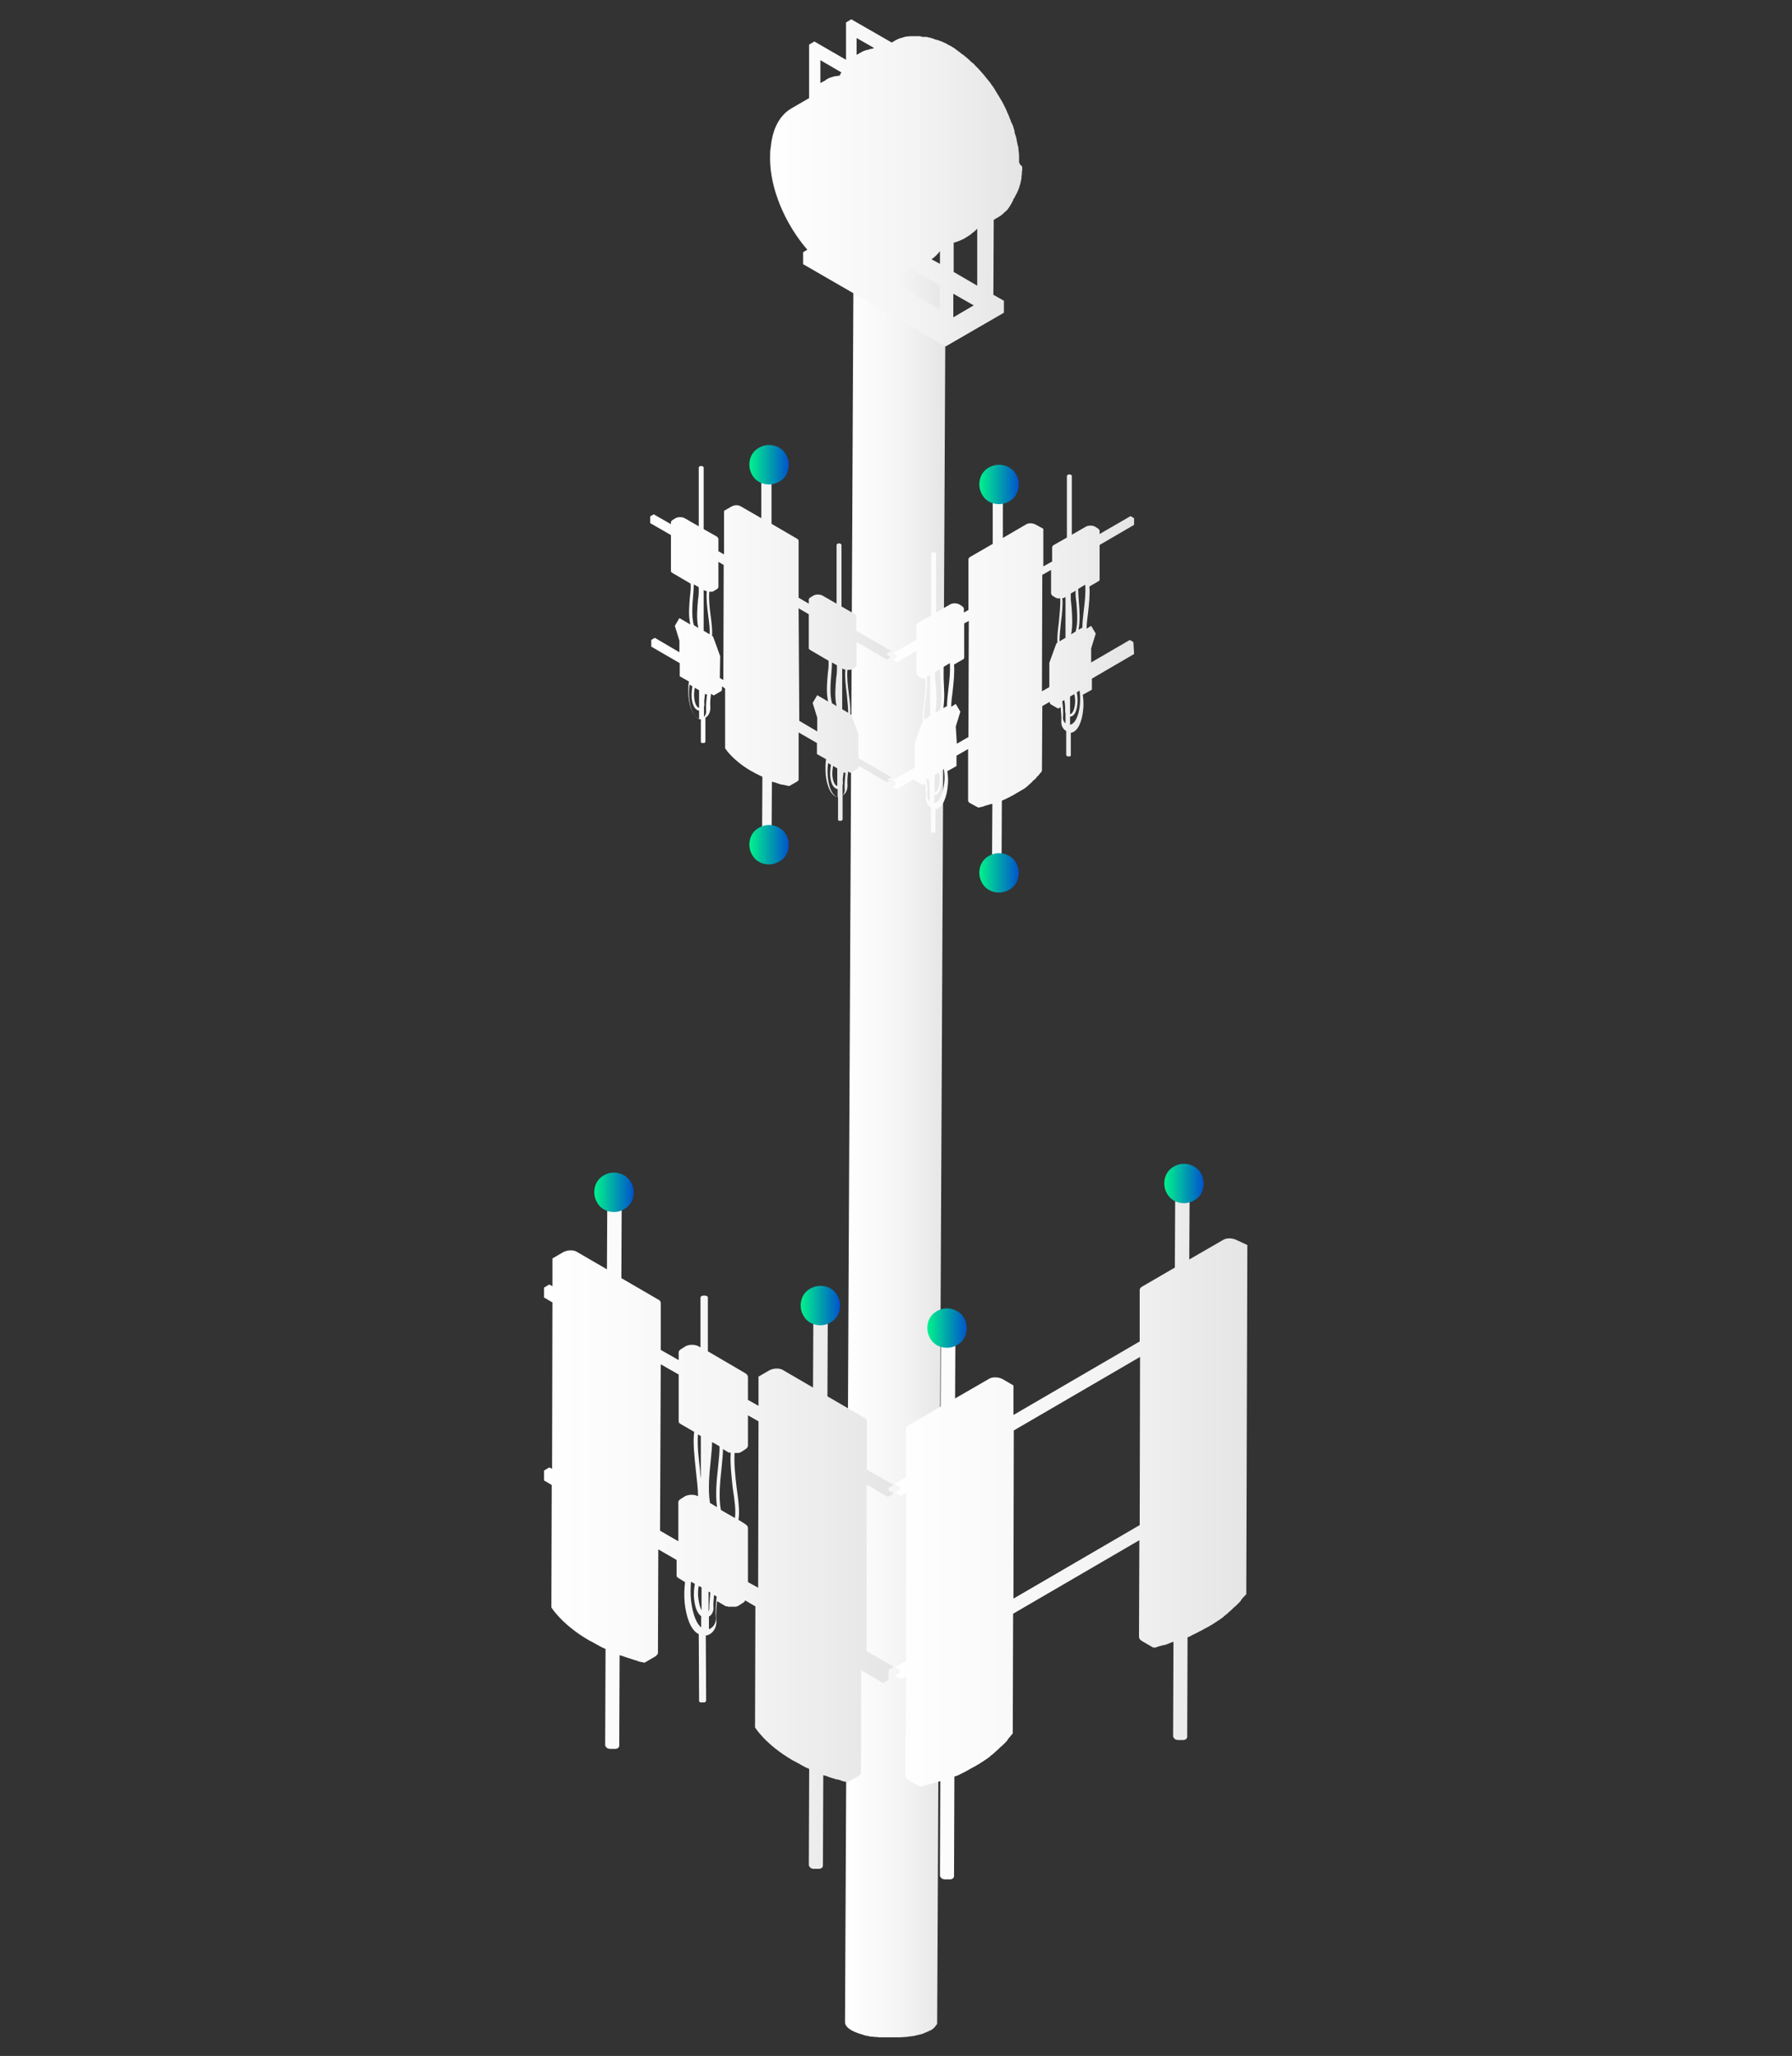 <?xml version="1.0" encoding="utf-8"?>
<!-- Generator: Adobe Illustrator 27.0.0, SVG Export Plug-In . SVG Version: 6.00 Build 0)  -->
<svg version="1.1" id="Ebene_1" xmlns="http://www.w3.org/2000/svg" xmlns:xlink="http://www.w3.org/1999/xlink" x="0px" y="0px"
	 viewBox="0 0 509.6 584.4" style="enable-background:new 0 0 509.6 584.4;" xml:space="preserve">
<rect x="0" y="0" width="509.6" height="584.4" fill="#333333" stroke="none"/>
<style type="text/css">
	.st0{fill:url(#SVGID_1_);}
	.st1{fill:url(#SVGID_00000124136402611595733520000009141877892323499146_);}
	.st2{fill:url(#SVGID_00000159453395395922904560000016769167957499394692_);}
	.st3{fill:url(#SVGID_00000009589817987160551310000009394615572254387345_);}
	.st4{fill:url(#SVGID_00000047750649676555254020000012467618427232432534_);}
	.st5{fill:url(#SVGID_00000088104697560833189030000017644110902849726112_);}
	.st6{fill:url(#SVGID_00000020387676697289422010000015172905522695123636_);}
	.st7{fill:url(#SVGID_00000043446749272642330960000001529188681286607745_);}
	.st8{fill:url(#SVGID_00000108280095796959719450000014336993627631810488_);}
	.st9{fill:url(#SVGID_00000063599410406596511940000003844438659452888725_);}
	.st10{fill:url(#SVGID_00000165916525512200149380000008786025776006781109_);}
	.st11{fill:url(#SVGID_00000152264132780754287530000004283100179096518536_);}
	.st12{fill:url(#SVGID_00000059282811924717322610000004573709254674390407_);}
	.st13{fill:url(#SVGID_00000135652667609768369390000001571674229682690715_);}
</style>
<g>
	<g id="Tower02">
		<linearGradient id="SVGID_1_" gradientUnits="userSpaceOnUse" x1="240.308" y1="326.219" x2="269.152" y2="326.219">
			<stop  offset="0" style="stop-color:#FFFFFF"/>
			<stop  offset="4.999955e-02" style="stop-color:#FEFEFE"/>
			<stop  offset="0.535" style="stop-color:#F5F5F5"/>
			<stop  offset="1" style="stop-color:#E5E5E5"/>
		</linearGradient>
		<path class="st0" d="M265.2,74.4c-5.2-1.8-13.6-1.8-18.7,0c-2.6,0.9-3.8,2-3.8,3.2c0,0,0,0,0,0l-2.4,497.2c0,1.2,1.3,2.3,3.9,3.2
			c0.3,0.1,0.6,0.2,1,0.3c0.1,0,0.2,0.1,0.3,0.1c0.2,0.1,0.4,0.1,0.6,0.2c0,0,0,0,0.1,0c0.5,0.1,0.9,0.2,1.4,0.3c0,0,0.1,0,0.1,0
			c0.1,0,0.2,0,0.3,0c0.3,0,0.5,0.1,0.8,0.1c0.1,0,0.1,0,0.2,0c0.1,0,0.2,0,0.3,0c0.2,0,0.5,0.1,0.7,0.1c0.1,0,0.2,0,0.3,0
			c0.1,0,0.2,0,0.3,0c0.2,0,0.4,0,0.7,0c0.1,0,0.2,0,0.3,0c0.1,0,0.2,0,0.3,0c0.2,0,0.4,0,0.7,0c0.1,0,0.2,0,0.3,0
			c0.1,0,0.2,0,0.3,0c0.2,0,0.5,0,0.7,0c0.1,0,0.2,0,0.4,0c0.1,0,0.1,0,0.2,0c0.3,0,0.6,0,0.9,0c0.1,0,0.2,0,0.4,0c0,0,0.1,0,0.1,0
			c0.5,0,1-0.1,1.5-0.1c0,0,0,0,0.1,0c0,0,0.1,0,0.1,0c0.8-0.1,1.6-0.2,2.3-0.3c0,0,0.1,0,0.1,0c0.1,0,0.2,0,0.2-0.1
			c0.4-0.1,0.7-0.1,1-0.2c0.1,0,0.3-0.1,0.4-0.1c0.4-0.1,0.9-0.2,1.2-0.4c0.1,0,0.1,0,0.2-0.1c0.1,0,0.2-0.1,0.3-0.1
			c0.2-0.1,0.3-0.1,0.5-0.2c0.1-0.1,0.2-0.1,0.4-0.2c0.1-0.1,0.3-0.1,0.4-0.2c0,0,0.1,0,0.1,0c0.1,0,0.1-0.1,0.1-0.1
			c0.2-0.1,0.4-0.2,0.6-0.4c0,0,0.1-0.1,0.1-0.1c0,0,0.1-0.1,0.1-0.1c0.1-0.1,0.2-0.2,0.3-0.3c0,0,0.1-0.1,0.1-0.1c0,0,0,0,0-0.1
			c0.1-0.1,0.1-0.2,0.2-0.2c0,0,0.1-0.1,0.1-0.1c0,0,0,0,0,0c0-0.1,0.1-0.2,0.1-0.2c0-0.1,0.1-0.1,0.1-0.2c0,0,0,0,0,0
			c0-0.1,0-0.2,0-0.2c0-0.1,0-0.1,0-0.2c0,0,0,0,0-0.1l2.4-497.2c0,0.1,0,0.1,0,0.2C269.3,76.6,268,75.4,265.2,74.4z M266.4,80.4
			c0.1,0,0.1-0.1,0.2-0.1c0,0,0,0,0,0C266.6,80.3,266.5,80.3,266.4,80.4z M268.9,78.6c0,0.1-0.1,0.1-0.1,0.2
			C268.8,78.7,268.8,78.6,268.9,78.6C268.9,78.6,268.9,78.6,268.9,78.6z M268.5,79c0,0.1-0.1,0.1-0.2,0.2
			C268.4,79.1,268.5,79,268.5,79C268.5,79,268.5,79,268.5,79z M268.1,79.4c-0.1,0-0.1,0.1-0.2,0.1C268,79.5,268,79.5,268.1,79.4
			C268.1,79.4,268.1,79.4,268.1,79.4z M267.3,80C267.3,80,267.3,80,267.3,80C267.3,80,267.3,80,267.3,80C267.3,80,267.3,80,267.3,80
			z M269,78.3c0-0.1,0.1-0.1,0.1-0.2c0,0,0,0,0,0C269.1,78.2,269,78.2,269,78.3z M265.8,80.6C265.8,80.6,265.8,80.6,265.8,80.6
			c-0.2,0.1-0.3,0.1-0.5,0.2C265.5,80.8,265.7,80.7,265.8,80.6z M243.1,78.7c0,0.1,0.1,0.1,0.1,0.2
			C243.2,78.9,243.2,78.8,243.1,78.7z M242.7,77.9c0,0.1,0,0.1,0,0.2C242.7,78,242.7,77.9,242.7,77.9z M242.9,78.3
			c0,0.1,0,0.1,0.1,0.2C242.9,78.4,242.9,78.4,242.9,78.3z M244,79.6c0.1,0.1,0.2,0.1,0.2,0.2C244.1,79.7,244.1,79.6,244,79.6z
			 M243.5,79.1c0.1,0.1,0.1,0.1,0.2,0.2C243.6,79.3,243.5,79.2,243.5,79.1z M245.7,80.5c-0.1,0-0.2-0.1-0.3-0.1
			C245.5,80.4,245.6,80.4,245.7,80.5z M244.9,80.1c-0.1-0.1-0.2-0.1-0.3-0.2C244.7,80,244.8,80.1,244.9,80.1z"/>
		
			<linearGradient id="SVGID_00000057851277489088387460000015806194455744117903_" gradientUnits="userSpaceOnUse" x1="218.185" y1="51.608" x2="289.808" y2="51.608">
			<stop  offset="0" style="stop-color:#FFFFFF"/>
			<stop  offset="4.999955e-02" style="stop-color:#FEFEFE"/>
			<stop  offset="0.535" style="stop-color:#F5F5F5"/>
			<stop  offset="1" style="stop-color:#E5E5E5"/>
		</linearGradient>
		<path style="fill:url(#SVGID_00000057851277489088387460000015806194455744117903_);" d="M289.8,45.9c0-0.3,0-0.6,0-0.9
			c0-0.1,0-0.3,0-0.4c0-0.1,0-0.1,0-0.2c0-0.1,0-0.2,0-0.3c0-0.3-0.1-0.6-0.1-1c0-0.3-0.1-0.7-0.1-1c0,0,0,0,0,0c0,0,0,0,0,0
			c0-0.3-0.1-0.6-0.2-0.9c-0.1-0.3-0.1-0.7-0.2-1c0-0.1-0.1-0.3-0.1-0.4c0-0.1,0-0.1,0-0.2c0-0.1-0.1-0.3-0.1-0.4
			c-0.1-0.3-0.2-0.7-0.3-1c-0.1-0.3-0.2-0.5-0.2-0.8c0,0,0-0.1,0-0.1c0,0,0-0.1,0-0.1c-0.1-0.3-0.2-0.7-0.3-1
			c-0.1-0.3-0.2-0.7-0.4-1c0-0.1,0-0.1-0.1-0.2c0-0.1,0-0.1-0.1-0.2c-0.1-0.2-0.2-0.4-0.2-0.6c-0.1-0.3-0.3-0.6-0.4-1
			c-0.1-0.2-0.2-0.5-0.3-0.7c0,0,0-0.1,0-0.1c0,0,0-0.1-0.1-0.1c-0.1-0.3-0.3-0.6-0.4-1c-0.2-0.3-0.3-0.7-0.5-1
			c0-0.1-0.1-0.1-0.1-0.2c0-0.1-0.1-0.1-0.1-0.2c-0.1-0.3-0.3-0.5-0.4-0.8c-0.2-0.3-0.4-0.7-0.6-1c-0.1-0.2-0.2-0.3-0.3-0.5
			c0-0.1-0.1-0.1-0.1-0.2c-0.2-0.3-0.4-0.6-0.5-0.8c-0.3-0.4-0.5-0.9-0.8-1.3c0-0.1-0.1-0.1-0.1-0.2c-0.4-0.6-0.8-1.1-1.2-1.7
			c0,0,0-0.1-0.1-0.1c0,0,0,0,0,0c-0.3-0.4-0.6-0.8-0.9-1.1c-0.2-0.3-0.5-0.6-0.7-0.9c0,0,0,0,0,0c0,0,0,0,0,0
			c-0.3-0.3-0.5-0.6-0.8-0.9c-0.3-0.3-0.5-0.6-0.8-0.9c0,0-0.1-0.1-0.1-0.1c0,0-0.1-0.1-0.1-0.1c-0.2-0.2-0.4-0.4-0.6-0.6
			c-0.3-0.3-0.5-0.6-0.8-0.8c-0.1-0.1-0.2-0.2-0.3-0.2c-0.1-0.1-0.1-0.1-0.2-0.2c-0.1-0.1-0.3-0.3-0.4-0.4c-0.3-0.3-0.6-0.5-0.9-0.8
			c-0.1-0.1-0.3-0.2-0.4-0.3c-0.1-0.1-0.1-0.1-0.2-0.2c-0.1-0.1-0.2-0.2-0.3-0.2c-0.3-0.2-0.6-0.4-0.9-0.7c-0.2-0.2-0.4-0.3-0.6-0.4
			c0,0-0.1-0.1-0.1-0.1c0,0-0.1-0.1-0.1-0.1c-0.3-0.2-0.6-0.4-0.8-0.6c-0.3-0.2-0.6-0.3-0.8-0.5c-0.1,0-0.1-0.1-0.2-0.1
			c-0.2-0.1-0.4-0.2-0.6-0.3c-0.1,0-0.2-0.1-0.2-0.1c-0.1-0.1-0.2-0.1-0.3-0.2c-0.1,0-0.2-0.1-0.2-0.1c-0.1-0.1-0.3-0.1-0.4-0.2
			c-0.1,0-0.2-0.1-0.3-0.1c0,0-0.1,0-0.1-0.1c-0.3-0.1-0.5-0.2-0.8-0.3c0,0,0,0,0,0c0,0,0,0,0,0c-0.3-0.1-0.5-0.2-0.8-0.3
			c0,0-0.1,0-0.1,0c-0.1,0-0.2-0.1-0.3-0.1c-0.1,0-0.3-0.1-0.4-0.1c-0.1,0-0.1,0-0.2-0.1c-0.1,0-0.2-0.1-0.3-0.1
			c-0.1,0-0.2-0.1-0.3-0.1c-0.1,0-0.2,0-0.3-0.1c-0.1,0-0.2-0.1-0.3-0.1c-0.1,0-0.1,0-0.2,0c-0.1,0-0.2,0-0.3-0.1
			c-0.1,0-0.3,0-0.4-0.1c0,0-0.1,0-0.1,0c-0.1,0-0.2,0-0.3,0c-0.1,0-0.3,0-0.4,0c0,0-0.1,0-0.1,0c0,0,0,0,0,0c-0.1,0-0.1,0-0.1,0
			c-0.1,0-0.1,0-0.2,0c-0.1,0-0.2,0-0.3-0.1c-0.1,0-0.3,0-0.4-0.1c0,0-0.1,0-0.1,0c-0.1,0-0.2,0-0.3,0c-0.1,0-0.3,0-0.4,0
			c0,0-0.1,0-0.1,0c-0.1,0-0.2,0-0.3,0c-0.2,0-0.3,0-0.5,0c0,0-0.1,0-0.1,0c-0.1,0-0.1,0-0.2,0c-0.2,0-0.4,0-0.6,0
			c-0.1,0-0.1,0-0.2,0c0,0-0.1,0-0.1,0c-0.3,0-0.6,0.1-1,0.1c0,0-0.1,0-0.1,0c0,0,0,0,0,0c-0.4,0.1-0.9,0.2-1.3,0.4c0,0-0.1,0-0.1,0
			c0,0-0.1,0-0.1,0c-0.2,0.1-0.4,0.1-0.5,0.2c-0.1,0-0.2,0.1-0.3,0.1c-0.3,0.1-0.5,0.3-0.8,0.4l-1,0.6l-11.5-6.6l-1.5,0.9l0,10.6
			l-9-5.2l-1.5,0.9l0,15.2l-5,2.9c0,0,0,0,0,0c-3.3,1.9-5.4,5.7-5.9,11c-0.2,1-0.2,2.2-0.2,3.3c0,8.6,4.3,18.6,10.6,25.9l-1.2,0.7
			l0,3.4l40.5,23.4l16.6-9.6l0-3.4l-3-1.7l0.1-21.3l1.2-0.7c0.4-0.2,0.8-0.5,1.2-0.8c0.1-0.1,0.2-0.2,0.3-0.3
			c0.3-0.2,0.5-0.5,0.8-0.7c0.1-0.1,0.2-0.2,0.3-0.3c0.3-0.3,0.5-0.7,0.8-1.1c0-0.1,0.1-0.1,0.1-0.2c0,0,0,0,0,0
			c0.3-0.4,0.5-0.9,0.8-1.4c0,0,0,0,0-0.1c0-0.1,0-0.1,0.1-0.2c0,0,0,0,0-0.1c0,0,0.1-0.1,0.1-0.1c0,0,0,0,0,0
			c0.3-0.4,0.5-0.9,0.7-1.3c0,0,0,0,0,0c0,0,0-0.1,0.1-0.1c0.1-0.3,0.3-0.6,0.4-0.9c0.1-0.2,0.1-0.3,0.2-0.5c0-0.1,0.1-0.2,0.1-0.3
			c0-0.1,0.1-0.2,0.1-0.3c0.1-0.3,0.2-0.7,0.3-1c0-0.1,0-0.2,0.1-0.4c0-0.1,0-0.2,0-0.2c0-0.1,0.1-0.2,0.1-0.4
			c0.1-0.3,0.1-0.6,0.1-0.9c0-0.2,0-0.4,0.1-0.5c0-0.1,0-0.1,0-0.2c0-0.1,0-0.2,0-0.2c0-0.3,0-0.6,0.1-0.9c0-0.3,0-0.6,0-0.9
			c0,0,0,0,0-0.1C289.8,46.5,289.8,46.2,289.8,45.9z M274.8,67.3C274.8,67.3,274.9,67.2,274.8,67.3
			C274.9,67.2,274.8,67.3,274.8,67.3C274.8,67.3,274.8,67.3,274.8,67.3z M275.9,66.4C275.9,66.4,275.9,66.4,275.9,66.4
			c0,0,0.1-0.1,0.1-0.1C276,66.3,276,66.3,275.9,66.4C275.9,66.3,275.9,66.3,275.9,66.4z M276.7,65.5
			C276.7,65.5,276.7,65.5,276.7,65.5C276.7,65.5,276.7,65.5,276.7,65.5C276.7,65.5,276.7,65.5,276.7,65.5z M225.5,29.7
			c0,0-0.1,0-0.1,0.1C225.4,29.8,225.5,29.7,225.5,29.7C225.5,29.7,225.5,29.7,225.5,29.7z M226.4,29.4
			C226.4,29.4,226.4,29.4,226.4,29.4C226.5,29.4,226.5,29.4,226.4,29.4C226.4,29.4,226.4,29.4,226.4,29.4
			C226.4,29.4,226.4,29.4,226.4,29.4z M234.6,22.9c0,0-0.1,0-0.1,0.1C234.5,23,234.6,22.9,234.6,22.9
			C234.6,22.9,234.6,22.9,234.6,22.9z M235.6,22.6C235.6,22.6,235.6,22.6,235.6,22.6C235.6,22.6,235.6,22.6,235.6,22.6
			C235.6,22.6,235.5,22.6,235.6,22.6C235.5,22.6,235.5,22.6,235.6,22.6z M227.8,29.1C227.7,29.1,227.7,29.1,227.8,29.1
			C227.7,29.1,227.7,29.1,227.8,29.1C227.7,29.1,227.8,29.1,227.8,29.1z M228.7,29C228.7,29,228.7,29,228.7,29
			C228.7,29,228.7,29,228.7,29C228.7,29,228.7,29,228.7,29C228.7,29,228.7,29,228.7,29z M256.4,76.3
			C256.4,76.3,256.4,76.3,256.4,76.3C256.4,76.3,256.4,76.3,256.4,76.3z M255.4,77.6C255.4,77.6,255.4,77.7,255.4,77.6
			C255.4,77.7,255.4,77.6,255.4,77.6z M267.3,70.2L267.3,70.2c-0.1,0.1-0.1,0.3-0.2,0.4C267.2,70.4,267.3,70.3,267.3,70.2z
			 M266.9,70.9c-0.1,0.1-0.2,0.3-0.2,0.4C266.7,71.2,266.8,71.1,266.9,70.9z M266.4,71.7c-0.1,0.1-0.2,0.2-0.3,0.4
			C266.2,71.9,266.3,71.8,266.4,71.7z M265.9,72.4c-0.1,0.1-0.2,0.2-0.3,0.3C265.7,72.6,265.8,72.5,265.9,72.4z M265.3,73
			c-0.1,0.1-0.2,0.2-0.3,0.3C265.1,73.2,265.2,73.1,265.3,73z M248.1,14.4C248.1,14.4,248.1,14.4,248.1,14.4
			C248.1,14.4,248.1,14.4,248.1,14.4L248.1,14.4z M238.1,22.2c-0.1,0-0.2,0-0.2,0c0,0,0,0,0,0C238,22.2,238,22.2,238.1,22.2
			C238.1,22.2,238.1,22.2,238.1,22.2z M236.9,22.3C236.9,22.3,236.9,22.3,236.9,22.3C236.9,22.3,236.9,22.3,236.9,22.3
			C236.9,22.3,236.9,22.3,236.9,22.3z M267.3,88l-14.4-8.3c0,0,0.1,0,0.1-0.1c0,0,0,0-0.1,0l5.8-3.4l8.5,4.9L267.3,88z M254.3,78.7
			C254.3,78.8,254.2,78.8,254.3,78.7C254.2,78.8,254.3,78.8,254.3,78.7z M264.9,73.7c0.9-0.6,1.7-1.4,2.4-2.3l0,3.6L264.9,73.7z
			 M246.8,14.6C246.8,14.6,246.8,14.6,246.8,14.6C246.8,14.6,246.8,14.6,246.8,14.6C246.8,14.6,246.8,14.6,246.8,14.6z M248.2,13.8
			C248.2,13.8,248.1,13.8,248.2,13.8C248.1,13.8,248.1,13.8,248.2,13.8c-0.6,0.1-1,0.2-1.5,0.4c0,0-0.1,0-0.1,0c0,0-0.1,0-0.1,0
			c-0.2,0.1-0.4,0.1-0.6,0.2c-0.1,0-0.2,0.1-0.3,0.1c-0.3,0.1-0.5,0.3-0.8,0.4l-1.2,0.7l0-4.8l4.9,2.8
			C248.4,13.8,248.3,13.8,248.2,13.8z M238.8,21.5c-0.2,0-0.4,0-0.6,0.1c-0.1,0-0.1,0-0.2,0c0,0-0.1,0-0.1,0c-0.4,0.1-0.7,0.1-1,0.2
			c0,0,0,0,0,0c0,0,0,0,0,0c-0.3,0.1-0.6,0.2-0.9,0.3c0,0-0.1,0-0.1,0c0,0-0.1,0-0.1,0.1c-0.3,0.1-0.5,0.2-0.8,0.4
			c0,0-0.1,0-0.1,0.1c0,0-0.1,0-0.1,0.1l-1.3,0.7c0,0,0,0,0,0c-0.1,0-0.1,0.1-0.2,0.1l0-6.5l6,3.5C239,20.9,238.9,21.2,238.8,21.5z
			 M271.1,90.2l0-6.7l5.8,3.3L271.1,90.2z M271.2,77.3l0-8.3c1-0.3,1.9-0.6,2.8-1.1c0,0-0.1,0-0.1,0.1l1.3-0.8
			c0.3-0.2,0.6-0.4,0.9-0.6c0.1-0.1,0.1-0.1,0.2-0.2c0.3-0.2,0.6-0.5,0.9-0.7c0,0,0,0,0.1-0.1c0.2-0.2,0.4-0.4,0.6-0.6l0,16.2
			L271.2,77.3z"/>
		
			<linearGradient id="SVGID_00000090277594202212705250000003742779734268759484_" gradientUnits="userSpaceOnUse" x1="184.766" y1="186.695" x2="253.303" y2="186.695">
			<stop  offset="0" style="stop-color:#FFFFFF"/>
			<stop  offset="4.999955e-02" style="stop-color:#FEFEFE"/>
			<stop  offset="0.535" style="stop-color:#F5F5F5"/>
			<stop  offset="1" style="stop-color:#E5E5E5"/>
		</linearGradient>
		<path style="fill:url(#SVGID_00000090277594202212705250000003742779734268759484_);" d="M252.4,222.1l0-0.6l0.9-0.5l0-0.2
			l-9.2-5.3l0-6.7c0,0,0-0.1,0-0.1l-2-5.5c0-0.1-0.1-0.1-0.1-0.1c0,0,0,0,0,0l-0.2-0.1c0.1-1.5-0.1-3.5-0.4-5.7
			c-0.3-2.3-0.6-4.9-0.4-6.9c0,0,0,0,0,0c0.1,0,0.1,0,0.2,0c0.1,0,0.1,0,0.2,0c0.1,0,0.1,0,0.2,0c0,0,0,0,0.1,0c0,0,0,0,0,0
			c0,0,0.1,0,0.1,0c0.1,0,0.2,0,0.2-0.1c0.1,0,0.2-0.1,0.3-0.1l0.8-0.5c0.4-0.2,0.5-0.5,0.5-0.8l0-1c0,0,0,0,0,0l0-0.8
			c0,0,0-0.1,0-0.1l0-4.5l8.6,5l1-0.6l0-0.2l-0.9-0.5l0-0.6l0.9-0.5l0-0.2l-9.7-5.6l0-2c0,0,0-0.1,0-0.1l0-0.9c0,0,0,0,0,0l0-1
			c0,0,0,0,0,0c0-0.3-0.2-0.6-0.5-0.8l-3.7-2.1l0-17.5c0,0,0,0,0,0c0-0.1-0.1-0.2-0.2-0.3c-0.3-0.2-0.7-0.2-1,0
			c-0.2,0.1-0.2,0.3-0.2,0.4c0,0,0-0.1,0-0.1l0,16.7l-4-2.3c-0.7-0.4-1.9-0.4-2.6,0l-0.8,0.5c-0.4,0.2-0.6,0.6-0.5,0.9
			c0,0,0-0.1,0-0.1l0,1c0,0,0,0,0,0v0c0,0,0,0,0,0l0,0l-2.9-1.7l0-16.1c0,0,0,0,0,0c0-0.3-0.1-0.5-0.5-0.7l-7.2-4.2l0-15.8
			c0,0.1,0,0.1-0.1,0.2c0.1-0.3,0-0.6-0.4-0.8c-0.6-0.3-1.5-0.3-2,0c-0.3,0.2-0.4,0.4-0.4,0.6c0,0,0,0,0,0l0,14.2l-5.9-3.4
			c-0.7-0.4-1.8-0.4-2.6,0.1l-2.1,1.2l0,12.4l-1.6-0.9l0-1.4c0,0,0-0.1,0-0.1l0-0.9c0,0,0,0,0,0l0-1c0,0,0,0,0,0
			c0-0.3-0.2-0.6-0.5-0.8l-3.7-2.1l0-17.5c0,0,0,0,0,0c0-0.1-0.1-0.2-0.2-0.3c-0.3-0.2-0.7-0.2-1,0c-0.2,0.1-0.2,0.3-0.2,0.4
			c0,0,0-0.1,0-0.1l0,16.7l-4-2.3c-0.7-0.4-1.9-0.4-2.6,0l-0.8,0.5c-0.4,0.2-0.6,0.6-0.5,0.9c0,0,0-0.1,0-0.1l0,0.4l-4.9-2.8l-1,0.6
			l0,1.9l5.9,3.4l0,8c0,0.1,0,0.1,0,0.2v0c0,0,0-0.1,0-0.1l0,0.9c0,0,0,0,0,0v0c0,0,0,0,0,0c0,0,0,0,0,0l0,1c0,0,0,0,0,0
			c0,0,0,0.1,0,0.1c0,0,0,0,0,0.1c0,0,0,0,0,0c0,0,0,0,0,0c0,0,0,0.1,0,0.1c0,0,0,0,0,0.1c0,0,0,0,0,0c0,0,0,0,0,0
			c0,0,0.1,0.1,0.1,0.1c0,0,0,0,0,0c0,0,0.1,0.1,0.1,0.1c0,0,0.1,0,0.1,0.1c0,0,0,0,0,0l5.3,3.1c0.1,0.9,0,2.2-0.2,3.7
			c-0.2,2.4-0.5,5.3,0.1,7.9l-3.1-1.8c0,0,0,0,0,0c0,0,0,0,0,0c0,0,0,0,0,0c0,0,0,0,0,0c0,0,0,0,0,0c0,0,0,0,0,0c0,0,0,0,0,0
			c0,0,0,0,0,0c0,0,0,0,0,0c0,0,0,0,0,0c0,0,0,0,0,0c0,0,0,0,0,0c0,0,0,0,0,0c0,0,0,0,0,0s0,0,0,0c0,0,0,0,0,0c0,0,0,0,0,0
			c0,0,0,0,0,0c0,0,0,0,0,0c0,0,0,0,0,0c0,0,0,0,0,0c0,0,0,0,0,0c0,0,0,0,0,0c0,0,0,0,0,0c0,0,0,0,0,0c0,0,0,0,0,0c0,0,0,0,0,0
			c0,0,0,0,0,0c0,0,0,0,0,0c0,0,0,0,0,0c0,0,0,0,0,0c0,0,0,0,0,0c0,0,0,0,0,0c0,0,0,0,0,0l-1.3,2.2c0,0,0,0,0,0c0,0,0,0,0,0
			c0,0,0,0,0,0c0,0,0,0,0,0c0,0,0,0,0,0c0,0,0,0,0,0c0,0,0,0,0,0c0,0,0,0,0,0c0,0,0,0,0,0c0,0,0,0,0,0c0,0,0,0,0,0c0,0,0,0,0,0
			c0,0,0,0,0,0c0,0,0,0,0,0c0,0,0,0,0,0c0,0,0,0,0,0c0,0,0,0,0,0c0,0,0,0,0,0c0,0,0,0,0,0c0,0,0,0,0,0c0,0,0,0,0,0c0,0,0,0,0,0
			c0,0,0,0,0,0c0,0,0,0,0,0c0,0,0,0,0,0c0,0,0,0,0,0c0,0,0,0,0,0c0,0,0,0,0,0l1.3,4.2c0,0,0,0.1,0,0.1l0,3.2l-7-4.1l-1,0.6l0,1.9
			l8.1,4.7l0,3.7c0,0,0,0,0,0c0,0,0,0,0,0c0,0,0,0,0,0c0,0,0,0,0,0c0,0,0,0,0,0c0,0,0,0,0,0c0,0,0,0,0,0c0,0,0,0,0,0c0,0,0,0,0,0
			c0,0,0,0,0,0c0,0,0,0,0,0c0,0,0,0,0,0c0,0,0,0,0.1,0.1l2.5,1.4c-0.2,1.3-0.2,2.8-0.1,4.4c0.3,3,1.4,6.1,3.5,6.4l0,6.5c0,0,0,0,0,0
			c0,0,0,0,0,0c0,0,0,0,0,0c0,0,0,0,0,0c0,0,0,0,0,0c0,0,0,0,0,0c0,0,0,0,0,0c0,0,0,0,0,0c0,0,0.1,0,0.1,0.1c0,0,0,0,0,0
			c0,0,0.1,0.1,0.2,0.1c0,0,0,0,0.1,0c0,0,0,0,0,0c0,0,0,0,0,0c0,0,0.1,0,0.1,0c0,0,0.1,0,0.1,0c0,0,0,0,0,0c0,0,0,0,0,0
			c0,0,0,0,0,0c0,0,0,0,0.1,0s0,0,0.1,0c0,0,0,0,0.1,0c0,0,0,0,0,0c0,0,0,0,0,0c0,0,0,0,0,0c0,0,0.1,0,0.1,0c0,0,0.1,0,0.1-0.1
			c0.1-0.1,0.2-0.2,0.2-0.3l0-6.8c0.9-0.5,1.4-1.6,1.4-2.8c-0.1-1.4,0-2.7,0.2-4l0.6,0.4c0,0,0,0,0,0c0.1,0.1,0.2,0.1,0.3,0l1.9-1.1
			c0.2-0.1,0.3-0.4,0.3-0.6l0-0.8l0.9,0.6l0,17l0,0c0,0,2,3.3,7.3,6.4c0.4,0.2,0.8,0.4,1.1,0.6c0.1,0.1,0.2,0.1,0.4,0.2
			c0.3,0.1,0.5,0.3,0.8,0.4c0.1,0.1,0.3,0.1,0.4,0.2c0.2,0.1,0.4,0.2,0.6,0.3l-0.1,18.9c0,0.2,0.1,0.4,0.4,0.6
			c0.1,0,0.1,0.1,0.2,0.1c0.1,0,0.1,0,0.2,0.1c0,0,0.1,0,0.1,0c0,0,0,0,0,0c0,0,0,0,0,0c0,0,0.1,0,0.1,0c0,0,0.1,0,0.1,0
			c0,0,0.1,0,0.1,0c0,0,0,0,0.1,0c0,0,0,0,0,0c0,0,0,0,0.1,0c0.1,0,0.1,0,0.2,0c0.1,0,0.1,0,0.2,0c0,0,0.1,0,0.1,0c0,0,0,0,0.1,0
			c0,0,0.1,0,0.1,0c0.1,0,0.2-0.1,0.3-0.1c0,0,0,0,0,0c0.1,0,0.1-0.1,0.2-0.1c0,0,0.1-0.1,0.1-0.1c0,0,0,0,0,0c0,0,0,0,0,0
			c0,0,0,0,0,0c0,0,0-0.1,0-0.1c0,0,0-0.1,0-0.1c0,0,0-0.1,0-0.1c0,0,0,0,0,0l0.1-17.7c0,0,0,0,0.1,0c0.2,0.1,0.5,0.2,0.7,0.2
			c0.1,0,0.2,0.1,0.3,0.1c0.2,0.1,0.4,0.1,0.6,0.2c0.1,0,0.2,0.1,0.3,0.1c0.2,0.1,0.4,0.1,0.6,0.2c0,0,0.1,0,0.1,0c0,0,0,0,0,0
			c0,0,0.1,0,0.1,0c0.2,0,0.3,0.1,0.5,0.1c0,0,0.1,0,0.1,0c0.1,0,0.3,0.1,0.4,0.1c0,0,0,0,0,0c0.1,0,0.3,0.1,0.4,0.1
			c0,0,0.1,0,0.1,0c0.1,0,0.2,0,0.2,0.1c0,0,0,0,0.1,0c0.1,0,0.1,0,0.2,0c0,0,0,0,0.1,0c0,0,0,0,0,0c0,0,0,0,0,0l0.1,0l2.1-1.2
			c0,0,0,0,0,0c0,0,0.1,0,0.1-0.1c0.1,0,0.1-0.1,0.2-0.1c0,0,0,0,0,0c0,0,0.1-0.1,0.1-0.1c0,0,0,0,0,0c0,0,0,0,0,0c0,0,0,0,0-0.1
			c0,0,0-0.1,0.1-0.1c0,0,0,0,0,0c0,0,0,0,0,0c0,0,0-0.1,0-0.1c0,0,0-0.1,0-0.1c0,0,0,0,0,0l0-13.3l5.2,3l0,3.1c0,0,0,0,0,0
			c0,0,0,0,0,0c0,0,0,0,0,0c0,0,0,0,0,0c0,0,0,0,0,0c0,0,0,0,0,0c0,0,0,0,0,0c0,0,0,0,0,0c0,0,0,0,0,0c0,0,0,0,0,0c0,0,0,0,0,0
			c0,0,0,0,0,0c0,0,0,0,0.1,0.1l2.5,1.4c-0.2,1.3-0.2,2.8-0.1,4.4c0.3,3,1.4,6.1,3.5,6.4l0,6.5c0,0,0,0,0,0c0,0,0,0,0,0c0,0,0,0,0,0
			c0,0,0,0,0,0c0,0,0,0,0,0c0,0,0,0,0,0c0,0,0,0,0,0c0,0,0,0,0,0c0,0,0.1,0,0.1,0.1c0,0,0,0,0,0c0,0,0.1,0.1,0.2,0.1c0,0,0,0,0.1,0
			c0,0,0,0,0,0c0,0,0,0,0,0c0,0,0.1,0,0.1,0c0,0,0.1,0,0.1,0c0,0,0,0,0,0c0,0,0,0,0,0c0,0,0,0,0,0c0,0,0,0,0.1,0c0,0,0,0,0.1,0
			c0,0,0,0,0.1,0c0,0,0,0,0,0c0,0,0,0,0,0c0,0,0,0,0,0c0,0,0.1,0,0.1,0c0,0,0.1,0,0.1-0.1c0.1-0.1,0.2-0.2,0.2-0.3l0-6.8
			c0.9-0.5,1.4-1.6,1.4-2.8c-0.1-1.4,0-2.7,0.2-4l0.6,0.4c0,0,0,0-0.1-0.1c0.1,0.1,0.2,0.1,0.3,0l1.9-1.1c0.2-0.1,0.3-0.4,0.3-0.6
			l0-0.2l8.1,4.7l1-0.6l0-0.2L252.4,222.1z M236.9,217.7l1.2,0.7l0,5c-0.6-0.1-1.2-1-1.4-2.9C236.6,219.5,236.8,218.4,236.9,217.7z
			 M197.6,195.5l1.2,0.7l0,5c-0.6-0.1-1.2-1-1.4-2.9C197.3,197.2,197.4,196.2,197.6,195.5z M190.7,148.5c0,0,0,0.1,0.1,0.1
			C190.8,148.6,190.7,148.5,190.7,148.5C190.7,148.5,190.7,148.5,190.7,148.5z M230,170.7c0,0,0,0.1,0.1,0.1
			C230.1,170.8,230.1,170.8,230,170.7C230,170.7,230,170.7,230,170.7z M201.8,180.3l-1.7-1l0-11.6l0.2,0.1c0.1,0.1,0.3,0.1,0.4,0.2
			c0.1,0,0.1,0,0.2,0c0,0,0.1,0,0.1,0c-0.2,2.1,0.1,4.6,0.4,7C201.7,177.1,201.9,179,201.8,180.3z M202.5,180.9
			C202.5,180.9,202.6,180.8,202.5,180.9C202.6,180.8,202.6,180.8,202.5,180.9c0.1,0,0.1,0,0.1,0
			C202.6,180.8,202.6,180.9,202.5,180.9C202.5,180.9,202.5,180.9,202.5,180.9z M204.8,186.6c0,0,0-0.1,0-0.1l-2-5.5
			c0-0.1-0.1-0.1-0.1-0.1c0,0,0,0,0,0l-0.2-0.1c0.1-1.5-0.1-3.5-0.4-5.7c-0.3-2.3-0.6-4.9-0.4-6.9c0,0,0,0,0,0c0.1,0,0.1,0,0.2,0
			c0.1,0,0.1,0,0.2,0c0.1,0,0.1,0,0.2,0c0,0,0,0,0.1,0c0,0,0,0,0,0c0,0,0.1,0,0.1,0c0.1,0,0.2,0,0.2-0.1c0.1,0,0.2-0.1,0.3-0.1
			l0.8-0.5c0.4-0.2,0.5-0.5,0.5-0.8l0-1c0,0,0,0,0,0l0-0.8c0,0,0-0.1,0-0.1l0-5.1l1.5,0.9l-0.1,32.7l-1-0.6L204.8,186.6z
			 M227.1,172.9l2.9,1.7l0,7.4c0,0.1,0,0.1,0,0.2v0c0,0,0-0.1,0-0.1l0,0.9c0,0,0,0,0,0v0c0,0,0,0,0,0c0,0,0,0,0,0l0,1c0,0,0,0,0,0
			c0,0,0,0.1,0,0.1c0,0,0,0,0,0.1c0,0,0,0,0,0c0,0,0,0,0,0c0,0,0,0.1,0,0.1c0,0,0,0,0,0.1c0,0,0,0,0,0c0,0,0,0,0,0
			c0,0,0.1,0.1,0.1,0.1c0,0,0,0,0,0c0,0,0.1,0.1,0.1,0.1c0,0,0.1,0,0.1,0.1c0,0,0,0,0,0l5.3,3.1c0.1,0.9,0,2.2-0.2,3.7
			c-0.2,2.4-0.5,5.3,0.1,7.9l-3.1-1.8c0,0,0,0,0,0c0,0,0,0,0,0c0,0,0,0,0,0c0,0,0,0,0,0c0,0,0,0,0,0c0,0,0,0,0,0c0,0,0,0,0,0
			c0,0,0,0,0,0c0,0,0,0,0,0c0,0,0,0,0,0c0,0,0,0,0,0c0,0,0,0,0,0c0,0,0,0,0,0c0,0,0,0,0,0c0,0,0,0,0,0c0,0,0,0,0,0c0,0,0,0,0,0
			c0,0,0,0,0,0c0,0,0,0,0,0c0,0,0,0,0,0c0,0,0,0,0,0c0,0,0,0,0,0c0,0,0,0,0,0c0,0,0,0,0,0c0,0,0,0,0,0c0,0,0,0,0,0c0,0,0,0,0,0
			c0,0,0,0,0,0c0,0,0,0,0,0c0,0,0,0,0,0c0,0,0,0,0,0c0,0,0,0,0,0c0,0,0,0,0,0c0,0,0,0,0,0l-1.3,2.2c0,0,0,0,0,0c0,0,0,0,0,0
			c0,0,0,0,0,0c0,0,0,0,0,0c0,0,0,0,0,0c0,0,0,0,0,0c0,0,0,0,0,0c0,0,0,0,0,0c0,0,0,0,0,0c0,0,0,0,0,0c0,0,0,0,0,0c0,0,0,0,0,0
			c0,0,0,0,0,0c0,0,0,0,0,0c0,0,0,0,0,0c0,0,0,0,0,0c0,0,0,0,0,0c0,0,0,0,0,0c0,0,0,0,0,0c0,0,0,0,0,0c0,0,0,0,0,0c0,0,0,0,0,0
			c0,0,0,0,0,0c0,0,0,0,0,0c0,0,0,0,0,0c0,0,0,0,0,0c0,0,0,0,0,0c0,0,0,0,0,0l1.3,4.2c0,0,0,0.1,0,0.1l0,3.8l-5.1-3L227.1,172.9z
			 M236.4,191.6c0.1-1.3,0.2-2.4,0.2-3.3l1.4,0.8l0,1.6c0,0.6-0.1,1.3-0.2,2c-0.2,2.4-0.5,5.4,0.1,8l-1.3-0.8
			C235.9,197.4,236.2,194.2,236.4,191.6z M230.2,171C230.2,171,230.2,171,230.2,171C230.2,170.9,230.2,170.9,230.2,171
			C230.2,171,230.2,171,230.2,171C230.2,171,230.2,171,230.2,171z M227,154.1C227,154.1,227,154.1,227,154.1
			C227,154.1,227,154.1,227,154.1C227,154.1,227,154.1,227,154.1C227,154.1,227,154.1,227,154.1z M226.8,154.3
			C226.8,154.3,226.8,154.3,226.8,154.3C226.8,154.3,226.9,154.3,226.8,154.3C226.9,154.3,226.9,154.3,226.8,154.3z M190.9,148.7
			C190.9,148.7,190.8,148.7,190.9,148.7C190.8,148.7,190.8,148.7,190.9,148.7C190.8,148.7,190.9,148.7,190.9,148.7
			C190.9,148.7,190.9,148.7,190.9,148.7z M241.9,203.1C241.9,203.1,241.9,203.1,241.9,203.1C241.9,203.1,241.9,203.1,241.9,203.1
			C241.9,203.1,241.9,203.1,241.9,203.1c0.1,0,0.1,0,0.1,0C241.9,203.1,241.9,203.1,241.9,203.1z M241.2,202.6l-1.7-1l0-11.6
			l0.2,0.1c0.1,0.1,0.3,0.1,0.4,0.2c0.1,0,0.1,0,0.2,0c0,0,0.1,0,0.1,0c-0.2,2.1,0.1,4.6,0.4,7C241,199.4,241.2,201.2,241.2,202.6z
			 M243.6,175.6C243.6,175.5,243.6,175.5,243.6,175.6C243.6,175.5,243.6,175.5,243.6,175.6z M243.5,175.8
			C243.5,175.7,243.5,175.7,243.5,175.8C243.5,175.7,243.5,175.7,243.5,175.8z M239.3,155C239.3,155,239.3,155.1,239.3,155
			C239.3,155.1,239.3,155,239.3,155z M238,155.1C238,155.1,238,155.1,238,155.1c0,0,0.1,0.1,0.2,0.1
			C238.1,155.2,238,155.1,238,155.1z M227.1,153.9C227.1,153.9,227.1,153.9,227.1,153.9C227.1,153.9,227.1,153.9,227.1,153.9
			C227.1,153.9,227.1,153.9,227.1,153.9C227.1,153.9,227.1,153.9,227.1,153.9z M219.4,133.3C219.4,133.3,219.4,133.3,219.4,133.3
			c-0.1,0.1-0.2,0.2-0.3,0.3C219.2,133.5,219.3,133.4,219.4,133.3z M216.7,133.3C216.7,133.3,216.7,133.3,216.7,133.3
			c0,0,0-0.1,0-0.1C216.7,133.3,216.7,133.3,216.7,133.3z M204.3,153.3C204.3,153.3,204.3,153.3,204.3,153.3
			C204.3,153.3,204.3,153.3,204.3,153.3z M204.2,153.5C204.2,153.5,204.2,153.5,204.2,153.5C204.2,153.5,204.2,153.5,204.2,153.5z
			 M200,132.8C200,132.8,200,132.8,200,132.8C200,132.8,200,132.8,200,132.8C200,132.8,200,132.8,200,132.8z M198.6,132.8
			C198.6,132.8,198.6,132.8,198.6,132.8c0,0,0.1,0.1,0.2,0.1C198.7,132.9,198.7,132.9,198.6,132.8z M197.1,169.4
			c0.1-1.3,0.2-2.4,0.2-3.3l1.4,0.8l0,1.6c0,0.6-0.1,1.3-0.2,2c-0.2,2.4-0.5,5.4,0.1,8l-1.3-0.8
			C196.6,175.1,196.9,171.9,197.1,169.4z M196,198.5c-0.1-1.3-0.1-2.7,0.1-3.9l0.8,0.5c-0.1,0.7-0.3,2-0.2,3.3
			c0.3,3,1.5,3.5,2.1,3.6l0,2.3C197.7,204,196.4,202.4,196,198.5z M201,197.8c-0.1,1.3-0.3,2.7-0.2,4.2c0.1,0.7-0.2,1.4-0.6,1.8
			l0-2.9c0.1-0.3,0.1-0.5,0.1-0.8c-0.1-0.7,0-1.4,0.1-2.1c0-0.3,0.1-0.5,0.1-0.8l0.6,0.3C201.1,197.6,201.1,197.7,201,197.8z
			 M202.3,198.2C202.3,198.2,202.3,198.2,202.3,198.2c0,0,0-0.1,0-0.1C202.3,198.1,202.3,198.2,202.3,198.2
			C202.3,198.2,202.3,198.2,202.3,198.2z M235.4,220.8c-0.1-1.3-0.1-2.7,0.1-3.9l0.8,0.5c-0.1,0.7-0.3,2-0.2,3.3
			c0.3,3,1.5,3.5,2.1,3.6l0,2.3C237,226.2,235.8,224.7,235.4,220.8z M240.4,220.1c-0.1,1.3-0.3,2.7-0.2,4.2c0.1,0.7-0.2,1.4-0.6,1.8
			l0-2.9c0.1-0.3,0.1-0.5,0.1-0.8c-0.1-0.7,0-1.4,0.1-2.1c0-0.3,0.1-0.5,0.1-0.8l0.6,0.3C240.4,219.9,240.4,220,240.4,220.1z
			 M241.6,220.5C241.6,220.5,241.6,220.5,241.6,220.5c0,0,0-0.1,0-0.1C241.6,220.4,241.6,220.4,241.6,220.5
			C241.6,220.5,241.6,220.5,241.6,220.5z"/>
		
			<linearGradient id="SVGID_00000030473658188196233390000015679141160910170039_" gradientUnits="userSpaceOnUse" x1="253.736" y1="190.426" x2="322.274" y2="190.426">
			<stop  offset="0" style="stop-color:#FFFFFF"/>
			<stop  offset="4.999955e-02" style="stop-color:#FEFEFE"/>
			<stop  offset="0.535" style="stop-color:#F5F5F5"/>
			<stop  offset="1" style="stop-color:#E5E5E5"/>
		</linearGradient>
		<path style="fill:url(#SVGID_00000030473658188196233390000015679141160910170039_);" d="M322.3,182.5l-1-0.6l-11,6.4l0-3.9
			c0,0,0-0.1,0-0.1l1.3-4.2c0,0,0,0,0,0c0,0,0,0,0,0c0,0,0,0,0,0c0,0,0,0,0,0c0,0,0,0,0,0c0,0,0,0,0,0c0,0,0,0,0,0s0,0,0,0
			c0,0,0,0,0,0c0,0,0,0,0,0c0,0,0,0,0,0c0,0,0,0,0,0c0,0,0,0,0,0c0,0,0,0,0,0c0,0,0,0,0,0c0,0,0,0,0,0c0,0,0,0,0,0c0,0,0,0,0,0
			c0,0,0,0,0,0c0,0,0,0,0,0c0,0,0,0,0,0c0,0,0,0,0,0c0,0,0,0,0,0c0,0,0,0,0,0c0,0,0,0,0,0c0,0,0,0,0,0c0,0,0,0,0,0c0,0,0,0,0,0
			l-1.3-2.2c0,0,0,0,0,0c0,0,0,0,0,0c0,0,0,0,0,0c0,0,0,0,0,0c0,0,0,0,0,0c0,0,0,0,0,0s0,0,0,0c0,0,0,0,0,0c0,0,0,0,0,0c0,0,0,0,0,0
			c0,0,0,0,0,0c0,0,0,0,0,0c0,0,0,0,0,0c0,0,0,0,0,0c0,0,0,0,0,0c0,0,0,0,0,0c0,0,0,0,0,0c0,0,0,0,0,0c0,0,0,0,0,0c0,0,0,0,0,0
			c0,0,0,0,0,0c0,0,0,0,0,0c0,0,0,0,0,0c0,0,0,0,0,0c0,0,0,0,0,0c0,0,0,0,0,0c0,0,0,0,0,0c0,0,0,0,0,0c0,0,0,0,0,0c0,0,0,0,0,0
			c0,0,0,0,0,0c0,0,0,0,0,0c0,0,0,0,0,0c0,0,0,0,0,0l-1.3,0.8c0-1.3,0.2-2.8,0.4-4.3c0.3-2.7,0.6-5.5,0.4-7.7l2.6-1.5c0,0,0,0,0,0
			c0,0,0.1,0,0.1-0.1c0,0,0.1-0.1,0.1-0.1c0,0,0,0,0,0c0,0,0.1-0.1,0.1-0.1c0,0,0,0,0,0c0,0,0,0,0,0c0,0,0,0,0-0.1c0,0,0-0.1,0-0.1
			c0,0,0,0,0,0c0,0,0,0,0,0c0,0,0,0,0-0.1c0,0,0-0.1,0-0.1c0,0,0,0,0,0l0-1c0,0,0,0,0,0c0,0,0,0,0,0v0c0,0,0,0,0,0l0-0.9
			c0,0,0,0.1,0,0.1v0c0-0.1,0-0.1,0-0.2l0-7.6l9.8-5.7l0-1.9l-1-0.6l-8.8,5.1l0-0.8c0,0,0,0.1,0,0.1c0.1-0.3-0.1-0.6-0.5-0.9
			l-0.8-0.5c-0.7-0.4-1.9-0.4-2.6,0l-4,2.3l0-16.7c0,0,0,0.1,0,0.1c0.1-0.1,0-0.3-0.2-0.4c-0.3-0.2-0.7-0.2-1,0
			c-0.1,0.1-0.2,0.2-0.2,0.3c0,0,0,0,0,0l0,17.5l-3.7,2.1c-0.4,0.2-0.5,0.5-0.5,0.8c0,0,0,0,0,0l0,1c0,0,0,0,0,0l0,0.9
			c0,0,0,0.1,0,0.1l0,1.9l-2.5,1.4l0-10.7l-2.2-1.2c-0.8-0.4-1.9-0.5-2.6-0.1l-6.7,3.9l0-13.5c0,0.1,0,0.1-0.1,0.2
			c0.1-0.3,0-0.6-0.4-0.8c-0.6-0.3-1.5-0.3-2,0c-0.3,0.2-0.4,0.4-0.4,0.6c0,0,0,0,0,0l0,15.2l-6.4,3.7c-0.3,0.2-0.5,0.4-0.5,0.7
			c0,0,0,0,0,0l0,14.4l-1.3,0.7v0c0,0,0,0,0,0l0,0c0,0,0,0,0,0l0-1c0,0,0,0.1,0,0.1c0.1-0.3-0.1-0.6-0.5-0.9l-0.8-0.5
			c-0.7-0.4-1.9-0.4-2.6,0l-4,2.3l0-16.7c0,0,0,0.1,0,0.1c0.1-0.1,0-0.3-0.2-0.4c-0.3-0.2-0.7-0.2-1,0c-0.1,0.1-0.2,0.2-0.2,0.3
			c0,0,0,0,0,0l0,17.5l-3.7,2.1c-0.4,0.2-0.5,0.5-0.5,0.8c0,0,0,0,0,0l0,1c0,0,0,0,0,0l0,0.9c0,0,0,0.1,0,0.1l0,2l-6.5,3.8l0,0.2
			l0.9,0.5l0,0.6l-0.9,0.5l0,0.2l1,0.6l5.5-3.2l0,4.5c0,0,0,0.1,0,0.1l0,0.8c0,0,0,0,0,0l0,1c0,0.3,0.2,0.6,0.5,0.8l0.8,0.5
			c0.1,0,0.2,0.1,0.3,0.1c0.1,0,0.1,0.1,0.2,0.1c0,0,0.1,0,0.1,0c0,0,0,0,0,0c0,0,0,0,0.1,0c0.1,0,0.1,0,0.2,0c0.1,0,0.1,0,0.2,0
			c0.1,0,0.1,0,0.2,0c0,0,0,0,0,0c0.1,2-0.2,4.6-0.4,6.9c-0.3,2.1-0.5,4.2-0.4,5.7l-0.2,0.1c0,0,0,0,0,0c0,0-0.1,0-0.1,0.1l-2,5.5
			c0,0,0,0.1,0,0.1l0,6.9l-6.1,3.5l0,0.2l0.9,0.5l0,0.6l-0.9,0.5l0,0.2l1,0.6l5-2.9c0,0.2,0.1,0.4,0.3,0.5l1.9,1.1
			c0.1,0.1,0.2,0,0.3,0c0,0,0,0,0,0.1l0.6-0.4c0.1,1.3,0.3,2.6,0.2,4c-0.1,1.2,0.5,2.3,1.4,2.8l0,6.8c0,0.1,0.1,0.2,0.2,0.3
			c0,0,0.1,0,0.1,0.1c0,0,0.1,0,0.1,0c0,0,0,0,0,0c0,0,0,0,0,0c0,0,0,0,0,0c0,0,0,0,0.1,0c0,0,0,0,0.1,0c0,0,0,0,0.1,0c0,0,0,0,0,0
			c0,0,0,0,0,0c0,0,0,0,0,0c0,0,0.1,0,0.1,0c0,0,0.1,0,0.1,0c0,0,0,0,0,0c0,0,0,0,0,0c0,0,0,0,0.1,0c0.1,0,0.1,0,0.2-0.1
			c0,0,0,0,0,0c0,0,0.1,0,0.1-0.1c0,0,0,0,0,0c0,0,0,0,0,0c0,0,0,0,0,0c0,0,0,0,0,0c0,0,0,0,0,0c0,0,0,0,0,0c0,0,0,0,0,0
			c0,0,0,0,0,0l0-6.5c2.1-0.3,3.2-3.4,3.5-6.4c0.2-1.5,0.1-3.1-0.1-4.4l2.5-1.4c0,0,0,0,0.1-0.1c0,0,0,0,0,0c0,0,0,0,0,0
			c0,0,0,0,0,0c0,0,0,0,0,0c0,0,0,0,0,0c0,0,0,0,0,0c0,0,0,0,0,0c0,0,0,0,0,0c0,0,0,0,0,0c0,0,0,0,0,0c0,0,0,0,0,0c0,0,0,0,0,0
			l0-2.9l3.3-1.9l0,14.6c0,0.3,0.2,0.6,0.6,0.8l2.2,1.2l0.1,0c0,0,0,0,0.1,0c0,0,0.1,0,0.2,0c0,0,0,0,0,0c0.1,0,0.2,0,0.3-0.1
			c0,0,0.1,0,0.2,0c0.1,0,0.2,0,0.2-0.1c0.1,0,0.1,0,0.2,0c0.1,0,0.2-0.1,0.3-0.1c0.1,0,0.2,0,0.2-0.1c0.1,0,0.2-0.1,0.4-0.1
			c0.1,0,0.2-0.1,0.3-0.1c0.1,0,0.3-0.1,0.4-0.1c0.1,0,0.2-0.1,0.3-0.1c0.1,0,0.3-0.1,0.4-0.1c0,0,0,0,0,0c0.1,0,0.3-0.1,0.4-0.1
			c0,0,0.1,0,0.1,0l-0.1,18.5c0,0.2,0.1,0.4,0.4,0.6c0.1,0,0.1,0.1,0.2,0.1c0.1,0,0.1,0,0.2,0.1c0,0,0.1,0,0.1,0c0,0,0,0,0,0
			c0,0,0,0,0,0c0,0,0.1,0,0.1,0c0,0,0.1,0,0.1,0c0,0,0.1,0,0.1,0c0,0,0,0,0.1,0c0,0,0,0,0,0c0,0,0,0,0.1,0c0.1,0,0.1,0,0.2,0
			c0.1,0,0.1,0,0.2,0c0,0,0.1,0,0.1,0c0,0,0,0,0.1,0c0,0,0.1,0,0.1,0c0.1,0,0.2-0.1,0.3-0.1c0,0,0,0,0,0c0.1,0,0.1-0.1,0.2-0.1
			c0,0,0.1-0.1,0.1-0.1c0,0,0,0,0,0c0,0,0,0,0,0c0,0,0,0,0,0c0,0,0-0.1,0-0.1c0,0,0-0.1,0-0.1c0,0,0-0.1,0-0.1c0,0,0,0,0,0l0.1-19.6
			c0.1,0,0.1,0,0.2-0.1c0.2-0.1,0.4-0.2,0.5-0.2c0.1-0.1,0.3-0.1,0.4-0.2c0.2-0.1,0.4-0.2,0.6-0.3c0.1-0.1,0.3-0.1,0.4-0.2
			c0.2-0.1,0.4-0.2,0.6-0.3c0.1-0.1,0.2-0.1,0.4-0.2c0.3-0.2,0.7-0.4,1-0.6c0.2-0.1,0.3-0.2,0.5-0.3c0.1,0,0.1-0.1,0.2-0.1
			c0.3-0.2,0.7-0.4,1-0.6c0.1,0,0.1-0.1,0.2-0.1c0.4-0.2,0.7-0.5,1-0.7c0.1-0.1,0.2-0.1,0.2-0.2c0.2-0.2,0.5-0.4,0.7-0.6
			c0.1-0.1,0.1-0.1,0.2-0.2c0.3-0.2,0.5-0.4,0.7-0.7c0,0,0,0,0,0c0,0,0.1-0.1,0.1-0.1c0.2-0.1,0.3-0.3,0.5-0.4
			c0.1-0.1,0.1-0.1,0.2-0.2c0.1-0.1,0.2-0.2,0.3-0.4c0.1-0.1,0.1-0.1,0.2-0.2c0.1-0.1,0.2-0.2,0.3-0.3c0,0,0.1-0.1,0.1-0.1
			c0.1-0.1,0.2-0.3,0.3-0.4c0,0,0,0,0,0c0,0,0,0,0.1-0.1c0.1-0.1,0.1-0.2,0.2-0.2c0,0,0-0.1,0.1-0.1c0-0.1,0.1-0.1,0.1-0.2
			c0,0,0,0,0-0.1c0,0,0.1-0.1,0.1-0.1c0,0,0,0,0,0c0,0,0,0,0-0.1l0,0l0.1-18.3l2.1-1.2l0,0.1c0,0.2,0.1,0.5,0.3,0.6l1.9,1.1
			c0.1,0.1,0.2,0,0.3,0c0,0,0,0,0,0.1l0.6-0.4c0.1,1.3,0.3,2.6,0.2,4c-0.1,1.2,0.5,2.3,1.4,2.8l0,6.8c0,0.1,0.1,0.2,0.2,0.3
			c0,0,0.1,0,0.1,0.1c0,0,0.1,0,0.1,0c0,0,0,0,0,0c0,0,0,0,0,0c0,0,0,0,0,0c0,0,0,0,0.1,0c0,0,0,0,0.1,0c0,0,0,0,0.1,0c0,0,0,0,0,0
			c0,0,0,0,0,0c0,0,0,0,0,0c0,0,0.1,0,0.1,0c0,0,0.1,0,0.1,0c0,0,0,0,0,0c0,0,0,0,0,0c0,0,0,0,0.1,0c0.1,0,0.1,0,0.2-0.1
			c0,0,0,0,0,0c0,0,0.1,0,0.1-0.1c0,0,0,0,0,0c0,0,0,0,0,0c0,0,0,0,0,0c0,0,0,0,0,0c0,0,0,0,0,0c0,0,0,0,0,0c0,0,0,0,0,0
			c0,0,0,0,0,0l0-6.5c2.1-0.3,3.2-3.4,3.5-6.4c0.2-1.5,0.1-3.1-0.1-4.4l2.5-1.4c0,0,0,0,0.1-0.1c0,0,0,0,0,0c0,0,0,0,0,0
			c0,0,0,0,0,0c0,0,0,0,0,0c0,0,0,0,0,0c0,0,0,0,0,0c0,0,0,0,0,0c0,0,0,0,0,0c0,0,0,0,0,0c0,0,0,0,0,0s0,0,0,0c0,0,0,0,0,0l0-3.1
			l12-7L322.3,182.5z M305.7,200.1c-0.2,1.9-0.8,2.8-1.4,2.9l0-5l1.2-0.7C305.7,198,305.8,199.1,305.7,200.1z M267.2,222.4
			c-0.2,1.9-0.8,2.8-1.4,2.9l0-5l1.2-0.7C267.2,220.3,267.3,221.3,267.2,222.4z M273.9,172.6c0,0,0,0.1-0.1,0.1
			C273.8,172.6,273.9,172.6,273.9,172.6C273.9,172.6,273.9,172.6,273.9,172.6z M312.4,150.3c0,0,0,0.1-0.1,0.1
			C312.4,150.4,312.4,150.3,312.4,150.3C312.4,150.3,312.4,150.3,312.4,150.3z M306.1,171.2c0.2,2.6,0.5,5.7-0.2,8.3l-1.3,0.8
			c0.5-2.6,0.3-5.5,0.1-8c-0.1-0.7-0.1-1.4-0.2-2l0-1.6l1.4-0.8C305.8,168.8,305.9,169.9,306.1,171.2z M269.7,195.8
			c-0.2,1.8-0.4,3.5-0.4,4.9l-1.1,0.6c0.5-2.6,0.3-5.5,0.1-7.9c-0.1-1.5-0.2-2.8-0.2-3.7l2-1.2C270.3,190.6,270,193.3,269.7,195.8z
			 M267.5,193.5c0.2,2.6,0.5,5.7-0.2,8.3l-1.3,0.8c0.5-2.6,0.3-5.5,0.1-8c-0.1-0.7-0.1-1.4-0.2-2l0-1.6l1.4-0.8
			C267.3,191.1,267.4,192.2,267.5,193.5z M271.8,206.6c0,0,0-0.1,0-0.1l1.3-4.2c0,0,0,0,0,0c0,0,0,0,0,0c0,0,0,0,0,0c0,0,0,0,0,0
			c0,0,0,0,0,0c0,0,0,0,0,0c0,0,0,0,0,0c0,0,0,0,0,0c0,0,0,0,0,0c0,0,0,0,0,0c0,0,0,0,0,0c0,0,0,0,0,0c0,0,0,0,0,0c0,0,0,0,0,0
			c0,0,0,0,0,0c0,0,0,0,0,0c0,0,0,0,0,0c0,0,0,0,0,0c0,0,0,0,0,0c0,0,0,0,0,0c0,0,0,0,0,0c0,0,0,0,0,0c0,0,0,0,0,0c0,0,0,0,0,0
			c0,0,0,0,0,0c0,0,0,0,0,0c0,0,0,0,0,0c0,0,0,0,0,0l-1.3-2.2c0,0,0,0,0,0c0,0,0,0,0,0c0,0,0,0,0,0c0,0,0,0,0,0c0,0,0,0,0,0
			c0,0,0,0,0,0c0,0,0,0,0,0c0,0,0,0,0,0c0,0,0,0,0,0c0,0,0,0,0,0c0,0,0,0,0,0c0,0,0,0,0,0c0,0,0,0,0,0c0,0,0,0,0,0c0,0,0,0,0,0
			c0,0,0,0,0,0c0,0,0,0,0,0c0,0,0,0,0,0c0,0,0,0,0,0c0,0,0,0,0,0c0,0,0,0,0,0c0,0,0,0,0,0c0,0,0,0,0,0c0,0,0,0,0,0c0,0,0,0,0,0
			c0,0,0,0,0,0c0,0,0,0,0,0c0,0,0,0,0,0c0,0,0,0,0,0c0,0,0,0,0,0c0,0,0,0,0,0c0,0,0,0,0,0c0,0,0,0,0,0c0,0,0,0,0,0l-1.3,0.8
			c0-1.3,0.2-2.8,0.4-4.3c0.3-2.7,0.6-5.5,0.4-7.7l2.6-1.5c0,0,0,0,0,0c0,0,0.1,0,0.1-0.1c0,0,0.1-0.1,0.1-0.1c0,0,0,0,0,0
			c0,0,0.1-0.1,0.1-0.1c0,0,0,0,0,0c0,0,0,0,0,0c0,0,0,0,0-0.1c0,0,0-0.1,0-0.1c0,0,0,0,0,0c0,0,0,0,0,0c0,0,0,0,0-0.1
			c0,0,0-0.1,0-0.1c0,0,0,0,0,0l0-1c0,0,0,0,0,0c0,0,0,0,0,0v0c0,0,0,0,0,0l0-0.9c0,0,0,0.1,0,0.1v0c0-0.1,0-0.1,0-0.2l0-7.5
			l1.3-0.7l-0.1,33l-3.3,1.9L271.8,206.6z M296.4,163.4l2.5-1.4l0,4.7c0,0,0,0.1,0,0.1l0,0.8c0,0,0,0,0,0l0,1c0,0.3,0.2,0.6,0.5,0.8
			l0.8,0.5c0.1,0,0.2,0.1,0.3,0.1c0.1,0,0.1,0.1,0.2,0.1c0,0,0.1,0,0.1,0c0,0,0,0,0,0c0,0,0,0,0.1,0c0.1,0,0.1,0,0.2,0
			c0.1,0,0.1,0,0.2,0c0.1,0,0.1,0,0.2,0c0,0,0,0,0,0c0.1,2-0.2,4.6-0.4,6.9c-0.3,2.1-0.5,4.2-0.4,5.7l-0.2,0.1c0,0,0,0,0,0
			c0,0-0.1,0-0.1,0.1l-2,5.5c0,0,0,0.1,0,0.1l0,6.8l-2.1,1.2L296.4,163.4z M301.7,177c0.3-2.5,0.6-5,0.4-7c0,0,0.1,0,0.1,0
			c0.1,0,0.1,0,0.2,0c0.1,0,0.3-0.1,0.4-0.2l0.2-0.1l0,11.6l-1.7,1C301.3,180.8,301.5,178.9,301.7,177z M300.5,182.7
			C300.5,182.7,300.5,182.7,300.5,182.7C300.6,182.7,300.6,182.7,300.5,182.7C300.6,182.7,300.6,182.7,300.5,182.7
			C300.6,182.7,300.5,182.7,300.5,182.7C300.5,182.7,300.5,182.7,300.5,182.7z M312.3,150.5C312.3,150.5,312.3,150.6,312.3,150.5
			C312.3,150.6,312.3,150.6,312.3,150.5C312.3,150.6,312.3,150.5,312.3,150.5C312.3,150.5,312.3,150.5,312.3,150.5z M273.8,172.8
			C273.8,172.8,273.7,172.8,273.8,172.8C273.7,172.8,273.7,172.8,273.8,172.8C273.7,172.8,273.8,172.8,273.8,172.8
			C273.8,172.8,273.8,172.8,273.8,172.8z M308.2,173.5c-0.2,1.8-0.4,3.5-0.4,4.9l-1.1,0.6c0.5-2.6,0.3-5.5,0.1-7.9
			c-0.1-1.5-0.2-2.8-0.2-3.7l2-1.2C308.8,168.4,308.5,171.1,308.2,173.5z M304.5,134.7C304.5,134.7,304.5,134.7,304.5,134.7
			c0,0-0.1,0.1-0.2,0.1C304.4,134.8,304.5,134.7,304.5,134.7z M303.1,134.7C303.1,134.7,303.1,134.6,303.1,134.7
			C303.1,134.6,303.1,134.7,303.1,134.7z M298.9,155.1C298.8,155.1,298.8,155.1,298.9,155.1C298.8,155.1,298.8,155.1,298.9,155.1z
			 M299,155.3C298.9,155.3,298.9,155.3,299,155.3C298.9,155.3,298.9,155.3,299,155.3z M284.9,138.9
			C284.9,138.9,284.9,138.9,284.9,138.9c-0.1,0.1-0.2,0.2-0.3,0.3C284.7,139.1,284.8,139,284.9,138.9z M282.2,138.9c0,0,0-0.1,0-0.1
			C282.2,138.8,282.2,138.8,282.2,138.9z M275.6,158.8C275.6,158.8,275.5,158.8,275.6,158.8C275.5,158.8,275.6,158.8,275.6,158.8z
			 M275.3,158.4C275.3,158.4,275.3,158.3,275.3,158.4C275.3,158.3,275.3,158.4,275.3,158.4z M275.4,158.6
			C275.4,158.6,275.4,158.6,275.4,158.6C275.4,158.6,275.4,158.6,275.4,158.6z M265.9,156.9C265.9,156.9,265.9,156.9,265.9,156.9
			c0,0-0.1,0.1-0.2,0.1C265.9,157,265.9,157,265.9,156.9z M264.6,156.9C264.6,156.9,264.6,156.9,264.6,156.9
			C264.6,156.9,264.6,156.9,264.6,156.9z M260.3,177.4C260.3,177.4,260.3,177.3,260.3,177.4C260.3,177.3,260.3,177.4,260.3,177.4z
			 M260.4,177.6C260.4,177.6,260.4,177.5,260.4,177.6C260.4,177.5,260.4,177.6,260.4,177.6z M263.2,199.2c0.3-2.5,0.6-5,0.4-7
			c0,0,0.1,0,0.1,0c0.1,0,0.1,0,0.2,0c0.1,0,0.3-0.1,0.4-0.2l0.2-0.1l0,11.6l-1.7,1C262.7,203,262.9,201.2,263.2,199.2z M262,204.9
			C262,204.9,262,204.9,262,204.9C262,204.9,262,204.9,262,204.9C262.1,204.9,262.1,205,262,204.9C262,204.9,262,204.9,262,204.9
			C262,204.9,262,204.9,262,204.9z M262.3,222.2c0,0.1,0,0.1,0,0.1v0c0,0,0,0,0,0C262.3,222.2,262.3,222.2,262.3,222.2z M263.7,226
			c0.1-1.4,0-2.8-0.2-4.2c0-0.1,0-0.2,0-0.3l0.6-0.3c0,0.3,0,0.5,0.1,0.8c0.1,0.7,0.1,1.4,0.1,2.1c0,0.3,0,0.6,0.1,0.8l0,2.9
			C263.9,227.4,263.7,226.8,263.7,226z M268.5,222.6c-0.4,3.9-1.7,5.5-2.8,5.7l0-2.3c0.6,0,1.8-0.5,2.1-3.6c0.1-1.3,0-2.5-0.2-3.3
			l0.8-0.5C268.6,219.9,268.7,221.3,268.5,222.6z M300.9,199.9c0,0.1,0,0.1,0,0.1c0,0,0,0,0,0s0,0,0,0
			C300.8,200,300.9,200,300.9,199.9z M302.3,203.8c0.1-1.4,0-2.8-0.2-4.2c0-0.1,0-0.2,0-0.3l0.6-0.3c0,0.3,0,0.5,0.1,0.8
			c0.1,0.7,0.1,1.4,0.1,2.1c0,0.3,0,0.6,0.1,0.8l0,2.9C302.5,205.2,302.2,204.5,302.3,203.8z M307.1,200.3c-0.4,3.9-1.7,5.5-2.8,5.7
			l0-2.3c0.6,0,1.8-0.5,2.1-3.6c0.1-1.3,0-2.5-0.2-3.3l0.8-0.5C307.2,197.6,307.2,199,307.1,200.3z"/>
		
			<linearGradient id="SVGID_00000092453811165872563050000014863016797446753434_" gradientUnits="userSpaceOnUse" x1="154.756" y1="434.597" x2="253.943" y2="434.597">
			<stop  offset="0" style="stop-color:#FFFFFF"/>
			<stop  offset="4.999955e-02" style="stop-color:#FEFEFE"/>
			<stop  offset="0.535" style="stop-color:#F5F5F5"/>
			<stop  offset="1" style="stop-color:#E5E5E5"/>
		</linearGradient>
		<path style="fill:url(#SVGID_00000092453811165872563050000014863016797446753434_);" d="M252.7,475.4l0-0.8l1.3-0.7l0-0.2
			l-7.6-4.4l0.1-47.3l6,3.5l1.5-0.9l0-0.2l-1.3-0.7l0-0.8l1.3-0.7l0-0.2l-7.5-4.3l0-13.7c0,0,0,0,0,0c0-0.4-0.2-0.8-0.7-1l-10.5-6.1
			l0.1-22.9c0,0,0,0.1,0,0.1c0.1-0.4-0.1-0.7-0.6-1c-0.8-0.5-2.1-0.5-2.9,0c-0.4,0.2-0.6,0.5-0.6,0.8c0,0,0,0,0,0l-0.1,20.5l-8.6-5
			c-1-0.6-2.7-0.5-3.8,0.1l-3.1,1.8l0,8.3l-3-1.7l0-3.6c0,0,0-0.1,0-0.1l0-1.4c0,0,0,0,0,0l0-1.4c0,0,0,0,0,0v0c0,0,0,0,0,0
			c0-0.4-0.3-0.8-0.8-1.1l-10.6-6.2l0-15.3c0,0,0,0,0,0c0-0.2-0.1-0.3-0.3-0.4c-0.4-0.2-1.1-0.2-1.5,0c-0.3,0.2-0.3,0.4-0.3,0.6
			c0,0,0-0.1,0-0.1l0,14.1l-0.5-0.3c-1-0.6-2.8-0.6-3.8,0l-1.1,0.7c-0.6,0.3-0.9,0.8-0.8,1.3c0-0.1,0-0.1,0-0.2l0,1.4c0,0,0,0,0,0
			l0,0c0,0,0,0,0,0l0,0.7l-5.1-2.9l0-13.3c0,0,0,0,0,0c0-0.4-0.2-0.8-0.7-1l-10.5-6.1l0.1-22.9c0,0,0,0.1,0,0.1
			c0.1-0.4-0.1-0.7-0.6-1c-0.8-0.5-2.1-0.5-2.9,0c-0.4,0.2-0.6,0.5-0.6,0.8c0,0,0,0,0,0l-0.1,20.5l-8.6-5c-1-0.6-2.7-0.5-3.8,0.1
			l-3.1,1.8l0,7.9l-0.9-0.5l-1.5,0.9l0,2.8l2.4,1.4l-0.1,47.3l-0.8-0.4l-1.5,0.9l0,2.8l2.2,1.3l-0.1,34.7l0,0.1
			c0,0,2.9,4.8,10.6,9.3c0.6,0.3,1.1,0.6,1.7,0.9c0.2,0.1,0.3,0.2,0.5,0.3c0.4,0.2,0.8,0.4,1.1,0.6c0.2,0.1,0.4,0.2,0.6,0.3
			c0.3,0.1,0.6,0.3,0.9,0.4l-0.1,27.3c0,0.3,0.2,0.6,0.6,0.9c0.1,0.1,0.2,0.1,0.3,0.1c0.1,0,0.2,0.1,0.3,0.1c0,0,0.1,0,0.1,0
			c0,0,0,0,0,0c0,0,0,0,0.1,0c0.1,0,0.1,0,0.2,0c0.1,0,0.1,0,0.2,0c0.1,0,0.1,0,0.2,0c0,0,0.1,0,0.1,0c0,0,0,0,0,0c0,0,0.1,0,0.1,0
			c0.1,0,0.2,0,0.2,0c0.1,0,0.2,0,0.3,0c0,0,0.1,0,0.1,0c0,0,0.1,0,0.1,0c0.1,0,0.1,0,0.2,0c0.2-0.1,0.3-0.1,0.5-0.2c0,0,0,0,0,0
			c0,0,0.1-0.1,0.1-0.1c0.1,0,0.1-0.1,0.1-0.1c0,0,0,0,0,0c0,0,0.1-0.1,0.1-0.1c0,0,0,0,0,0c0,0,0,0,0,0c0,0,0,0,0-0.1
			c0,0,0-0.1,0.1-0.1c0,0,0,0,0,0c0,0,0,0,0,0c0,0,0-0.1,0-0.1c0,0,0-0.1,0-0.1c0,0,0,0,0,0l0.1-25.7c0,0,0.1,0,0.1,0
			c0.3,0.1,0.7,0.2,1,0.3c0.2,0.1,0.3,0.1,0.5,0.2c0.3,0.1,0.6,0.2,0.9,0.3c0.1,0,0.3,0.1,0.4,0.1c0.3,0.1,0.6,0.2,0.9,0.3
			c0.1,0,0.1,0,0.2,0.1c0,0,0,0,0,0c0.1,0,0.1,0,0.1,0c0.2,0.1,0.4,0.1,0.7,0.2c0.1,0,0.1,0,0.2,0.1c0.2,0.1,0.4,0.1,0.6,0.2
			c0,0,0,0,0,0c0.2,0.1,0.4,0.1,0.5,0.1c0,0,0.1,0,0.1,0c0.1,0,0.2,0.1,0.3,0.1c0,0,0,0,0.1,0c0.1,0,0.2,0,0.3,0.1c0,0,0,0,0.1,0
			c0,0,0,0,0,0c0,0,0,0,0,0l0.1,0l3.1-1.8c0,0,0,0,0,0c0,0,0.1-0.1,0.1-0.1c0.1-0.1,0.2-0.1,0.2-0.2c0,0,0,0,0,0
			c0.1-0.1,0.1-0.1,0.2-0.2c0,0,0,0,0,0c0,0,0,0,0,0c0,0,0-0.1,0.1-0.1c0-0.1,0.1-0.1,0.1-0.2c0,0,0,0,0,0c0,0,0,0,0,0
			c0,0,0-0.1,0-0.1c0-0.1,0-0.1,0-0.2c0,0,0,0,0,0l0.1-29.3l5.2,3l0,1.2c0,0.1,0,0.2,0,0.2v0c0,0,0-0.1,0-0.1l0,1.4c0,0,0,0,0,0.1v0
			c0,0,0,0,0,0c0,0,0,0,0,0l0,1.4c0,0,0,0,0,0c0,0.1,0,0.1,0,0.2c0,0,0,0.1,0,0.1c0,0,0,0,0,0c0,0,0,0,0,0c0,0.1,0,0.1,0.1,0.2
			c0,0,0,0,0,0.1c0,0,0,0,0,0c0,0,0,0,0,0c0,0.1,0.1,0.1,0.2,0.2c0,0,0,0,0,0c0.1,0,0.1,0.1,0.2,0.1c0,0,0.1,0.1,0.1,0.1
			c0,0,0,0,0,0l1.8,1.1c-0.2,1.8-0.3,3.9-0.1,5.9c0.4,3.8,1.6,7.7,4,8.9l0.1,18.8c0,0,0,0,0,0c0,0,0,0,0,0.1c0,0,0,0,0,0.1
			c0,0,0,0,0,0.1c0,0,0,0,0,0c0,0,0,0,0,0c0,0,0,0,0,0c0,0,0,0,0.1,0.1c0,0,0.1,0.1,0.1,0.1c0,0,0,0,0,0c0.1,0,0.1,0.1,0.2,0.1
			c0,0,0.1,0,0.1,0c0,0,0,0,0.1,0c0,0,0,0,0.1,0c0,0,0.1,0,0.1,0c0,0,0.1,0,0.1,0c0,0,0,0,0.1,0c0,0,0,0,0,0c0,0,0,0,0,0
			c0,0,0.1,0,0.1,0c0,0,0.1,0,0.1,0c0,0,0.1,0,0.1,0c0,0,0,0,0,0c0,0,0,0,0,0c0,0,0,0,0.1,0c0,0,0.1,0,0.1,0c0.1,0,0.1,0,0.2-0.1
			c0.2-0.1,0.3-0.3,0.3-0.4l-0.1-18.5c1.9-0.3,3.2-2.2,3-4.4c-0.1-1.8,0-3.6,0.2-5.4l2.2,1.3c0.2,0.1,0.3,0.2,0.5,0.2c0,0,0,0,0.1,0
			c0,0,0.1,0,0.1,0c0.1,0,0.2,0,0.3,0.1c0,0,0.1,0,0.1,0c0.1,0,0.2,0,0.2,0c0,0,0.1,0,0.1,0c0,0,0,0,0,0c0.1,0,0.2,0,0.3,0
			c0,0,0.1,0,0.1,0c0,0,0,0,0.1,0c0,0,0.1,0,0.1,0c0.1,0,0.2,0,0.3,0c0,0,0.1,0,0.1,0c0,0,0,0,0.1,0c0,0,0.1,0,0.1,0
			c0.1,0,0.2,0,0.3,0c0,0,0,0,0.1,0c0,0,0.1,0,0.1,0c0,0,0.1,0,0.1,0c0.1,0,0.2-0.1,0.2-0.1c0,0,0,0,0.1,0c0,0,0,0,0,0
			c0.1-0.1,0.3-0.1,0.4-0.2l1.1-0.7c0.4-0.2,0.7-0.5,0.8-0.8l2.9,1.7l-0.1,34.3l0,0.1c0,0,2.9,4.8,10.6,9.3c0.6,0.3,1.1,0.6,1.7,0.9
			c0.2,0.1,0.4,0.2,0.5,0.3c0.4,0.2,0.8,0.4,1.1,0.6c0.2,0.1,0.4,0.2,0.6,0.3c0.3,0.1,0.6,0.3,0.9,0.4l-0.1,27.3
			c0,0.3,0.2,0.6,0.6,0.9c0.1,0.1,0.2,0.1,0.3,0.1c0.1,0,0.2,0.1,0.3,0.1c0,0,0.1,0,0.1,0c0,0,0,0,0,0c0,0,0,0,0.1,0
			c0.1,0,0.1,0,0.2,0c0.1,0,0.1,0,0.2,0c0.1,0,0.1,0,0.2,0c0,0,0.1,0,0.1,0c0,0,0,0,0,0c0,0,0.1,0,0.1,0c0.1,0,0.2,0,0.2,0
			c0.1,0,0.2,0,0.3,0c0,0,0.1,0,0.1,0c0,0,0.1,0,0.1,0c0.1,0,0.1,0,0.2,0c0.2-0.1,0.3-0.1,0.5-0.2c0,0,0,0,0,0c0,0,0.1-0.1,0.1-0.1
			c0.1,0,0.1-0.1,0.1-0.1c0,0,0,0,0,0c0,0,0.1-0.1,0.1-0.1c0,0,0,0,0,0c0,0,0,0,0,0c0,0,0,0,0-0.1c0,0,0-0.1,0.1-0.1c0,0,0,0,0,0
			c0,0,0,0,0,0c0,0,0-0.1,0-0.1c0,0,0-0.1,0-0.1c0,0,0,0,0,0l0.1-25.7c0,0,0.1,0,0.1,0c0.3,0.1,0.7,0.2,1,0.3
			c0.2,0.1,0.3,0.1,0.5,0.2c0.3,0.1,0.6,0.2,0.9,0.3c0.1,0,0.3,0.1,0.4,0.1c0.3,0.1,0.6,0.2,0.9,0.3c0,0,0.1,0,0.2,0c0,0,0,0,0,0
			c0,0,0.1,0,0.1,0c0.2,0.1,0.5,0.1,0.7,0.2c0.1,0,0.1,0,0.2,0.1c0.2,0.1,0.4,0.1,0.6,0.2c0,0,0,0,0,0c0.2,0.1,0.4,0.1,0.5,0.1
			c0,0,0.1,0,0.1,0c0.1,0,0.2,0.1,0.3,0.1c0,0,0.1,0,0.1,0c0.1,0,0.2,0,0.2,0.1c0,0,0,0,0,0c0,0,0,0,0,0c0,0,0,0,0,0l0.1,0l3.1-1.8
			c0,0,0,0,0,0c0,0,0.1-0.1,0.1-0.1c0.1-0.1,0.2-0.1,0.2-0.2c0,0,0,0,0,0c0.1-0.1,0.1-0.1,0.2-0.2c0,0,0,0,0,0c0,0,0,0,0,0
			c0,0,0-0.1,0.1-0.1c0-0.1,0.1-0.1,0.1-0.2c0,0,0,0,0,0c0,0,0,0,0,0c0,0,0-0.1,0-0.1c0-0.1,0-0.1,0-0.2c0,0,0,0,0,0l0.1-28.9
			l6.2,3.6l1.5-0.9l0-0.2L252.7,475.4z M201.7,457.2c0,0.4-0.1,0.7-0.2,0.9l0-5.7l0.5,0.3c0,0.4-0.1,0.8-0.1,1.2
			C201.8,455,201.7,456,201.7,457.2z M198.7,450.8l0.8,0.4l0,6.5c-0.4-0.7-0.7-1.8-0.9-3.3C198.4,453.1,198.5,451.8,198.7,450.8z
			 M176.8,340.3c0,0,0,0.1-0.1,0.1C176.8,340.4,176.8,340.4,176.8,340.3C176.8,340.3,176.8,340.3,176.8,340.3z M193,384.5
			c0,0.1,0.1,0.1,0.1,0.2C193.1,384.6,193,384.6,193,384.5C193,384.5,193,384.5,193,384.5z M235.4,374c0,0,0,0.1-0.1,0.1
			C235.3,374,235.4,374,235.4,374C235.4,374,235.4,374,235.4,374z M187.9,387.8l5.1,2.9l0,10.1c0,0.1,0,0.2,0,0.2v0c0,0,0-0.1,0-0.1
			l0,1.4c0,0,0,0,0,0.1v0c0,0,0,0,0,0c0,0,0,0,0,0l0,1.4c0,0,0,0,0,0c0,0.1,0,0.1,0,0.2c0,0,0,0.1,0,0.1c0,0,0,0,0,0c0,0,0,0,0,0
			c0,0.1,0,0.1,0.1,0.2c0,0,0,0,0,0.1c0,0,0,0,0,0c0,0,0,0,0,0c0,0.1,0.1,0.1,0.2,0.2c0,0,0,0,0,0c0.1,0,0.1,0.1,0.2,0.1
			c0,0,0.1,0.1,0.1,0.1c0,0,0,0,0,0l3.8,2.2c-0.4,3.2,0.1,7.2,0.5,11.1c0.3,2.7,0.6,5.2,0.6,7.2c-1.1-0.6-2.7-0.5-3.7,0l-1.1,0.7
			c-0.6,0.3-0.9,0.8-0.8,1.3c0-0.1,0-0.1,0-0.2l0,1.4c0,0,0,0,0,0l0,0c0,0,0,0,0,0l0,1.1c0,0.1,0,0.2,0,0.3c0,0,0,0,0,0
			c0,0,0-0.1,0-0.1l0,8.3l-5.2-3L187.9,387.8z M198.5,407.7l0.8,0.5l0,12.1c-0.1-0.7-0.2-1.4-0.2-2.1
			C198.7,414.6,198.2,410.7,198.5,407.7z M204.2,417c-0.4,3.6-0.8,7.8-0.3,11.4l-2-1.2c-0.6-3.7-0.2-8.2,0.2-11.9
			c0.2-2.1,0.4-4,0.4-5.4l2.1,1.2C204.7,412.6,204.4,414.8,204.2,417z M201.4,411.3l0-2l0,0C201.4,409.9,201.4,410.6,201.4,411.3z
			 M193.3,427.9C193.2,427.9,193.2,427.9,193.3,427.9C193.2,427.8,193.2,427.8,193.3,427.9C193.2,427.9,193.2,427.9,193.3,427.9
			C193.3,427.9,193.3,427.9,193.3,427.9z M193,427.5C193,427.5,193,427.5,193,427.5c0,0.1,0.1,0.1,0.1,0.2
			C193.1,427.6,193,427.6,193,427.5z M212.5,434.8c0,0,0-0.1,0.1-0.1C212.5,434.7,212.5,434.8,212.5,434.8z M212.7,434.5
			c0,0,0-0.1,0-0.1C212.7,434.4,212.7,434.5,212.7,434.5z M209,431.5l-4-2.3c-0.7-3.7-0.2-8.2,0.2-12c0.2-2.1,0.4-3.9,0.4-5.3
			l1.3,0.8c0.2,0.1,0.3,0.2,0.5,0.2c0,0,0,0,0.1,0c0,0,0.1,0,0.1,0c0.1,0,0.1,0,0.2,0.1c-0.2,3,0.2,6.6,0.6,10.2
			C208.9,426.3,209.3,429.4,209,431.5z M212.7,449.7l0-12.5c0,0,0-0.1,0-0.1l0-1.4c0,0,0,0,0,0l0-1.4c0,0,0,0,0,0v0c0,0,0,0,0,0
			c0-0.4-0.3-0.8-0.8-1.1L210,432c0.4-2.2,0-5.5-0.5-9c-0.4-3.3-0.8-7-0.6-10c0,0,0,0,0,0c0.1,0,0.2,0,0.3,0c0,0,0.1,0,0.1,0
			c0,0,0,0,0.1,0c0,0,0.1,0,0.1,0c0.1,0,0.2,0,0.3,0c0,0,0,0,0.1,0c0,0,0.1,0,0.1,0c0,0,0.1,0,0.1,0c0.1,0,0.2-0.1,0.2-0.1
			c0,0,0,0,0.1,0c0,0,0,0,0,0c0.1-0.1,0.3-0.1,0.4-0.2l1.1-0.7c0.5-0.3,0.8-0.7,0.8-1.1l0-1.4c0,0,0,0,0,0l0-1.2c0,0,0-0.1,0-0.1
			l0-5.9l3,1.7l-0.1,47.3L212.7,449.7z M246.3,404.2C246.3,404.3,246.3,404.3,246.3,404.2C246.3,404.3,246.3,404.3,246.3,404.2
			C246.3,404.2,246.3,404.2,246.3,404.2C246.3,404.2,246.3,404.2,246.3,404.2z M246,404.5C246,404.5,246,404.5,246,404.5
			C246.1,404.5,246.1,404.5,246,404.5C246.1,404.5,246.1,404.5,246,404.5z M235.2,374.2c0,0-0.1,0.1-0.1,0.1
			C235.2,374.3,235.2,374.2,235.2,374.2C235.2,374.2,235.2,374.2,235.2,374.2z M193.3,384.9C193.2,384.9,193.2,384.8,193.3,384.9
			C193.2,384.8,193.2,384.8,193.3,384.9C193.2,384.8,193.2,384.9,193.3,384.9C193.3,384.9,193.3,384.9,193.3,384.9z M187.7,370.6
			C187.7,370.6,187.7,370.7,187.7,370.6C187.7,370.7,187.7,370.7,187.7,370.6C187.7,370.6,187.8,370.6,187.7,370.6
			C187.8,370.6,187.8,370.6,187.7,370.6z M187.5,370.9C187.5,370.9,187.5,370.9,187.5,370.9C187.5,370.9,187.5,370.9,187.5,370.9
			C187.5,370.9,187.5,370.9,187.5,370.9z M176.7,340.6c0,0-0.1,0.1-0.1,0.1C176.6,340.6,176.7,340.6,176.7,340.6
			C176.7,340.6,176.7,340.6,176.7,340.6z M246.5,403.9C246.5,404,246.5,404,246.5,403.9C246.4,404,246.4,404,246.5,403.9
			C246.5,403.9,246.5,403.9,246.5,403.9C246.5,403.9,246.5,403.9,246.5,403.9z M234.9,374.5C234.9,374.5,234.9,374.5,234.9,374.5
			c0,0-0.1,0.1-0.1,0.1C234.9,374.5,234.9,374.5,234.9,374.5z M231.6,374.4C231.6,374.4,231.6,374.3,231.6,374.4
			C231.6,374.3,231.6,374.4,231.6,374.4z M231.3,373.9c0,0,0-0.1,0-0.1C231.3,373.9,231.3,373.9,231.3,373.9z M231.4,374.2
			C231.4,374.1,231.4,374.1,231.4,374.2C231.4,374.1,231.4,374.1,231.4,374.2z M212.7,391.5c0,0,0-0.1,0-0.1
			C212.7,391.4,212.7,391.5,212.7,391.5z M212.5,391.8c0,0,0-0.1,0.1-0.1C212.5,391.7,212.5,391.8,212.5,391.8z M201.2,368.8
			C201.2,368.8,201.2,368.8,201.2,368.8C201.2,368.8,201.2,368.8,201.2,368.8z M199.3,368.9C199.3,368.9,199.3,368.9,199.3,368.9
			c0.1,0.1,0.1,0.1,0.2,0.2C199.4,369,199.3,368.9,199.3,368.9z M187.9,370.3C187.9,370.3,187.9,370.3,187.9,370.3
			C187.9,370.4,187.9,370.4,187.9,370.3C187.9,370.3,187.9,370.3,187.9,370.3C187.9,370.3,187.9,370.3,187.9,370.3z M176.4,340.9
			C176.4,340.9,176.4,340.9,176.4,340.9c0,0-0.1,0.1-0.1,0.1C176.3,340.9,176.3,340.9,176.4,340.9z M173,340.8
			C173,340.7,173,340.7,173,340.8C173,340.7,173,340.7,173,340.8z M172.7,340.3C172.7,340.3,172.7,340.3,172.7,340.3
			C172.7,340.3,172.7,340.3,172.7,340.3z M172.8,340.6C172.8,340.5,172.8,340.5,172.8,340.6C172.8,340.5,172.8,340.5,172.8,340.6z
			 M196.5,454.8c-0.2-1.8-0.1-3.6,0-5.2l1.1,0.6c-0.2,1.1-0.4,2.7-0.2,4.4c0.3,2.9,1.2,4.2,2,4.8l0,3.2
			C198.2,461.6,197,459.2,196.5,454.8z M203.8,453.8c-0.2,1.9-0.4,3.9-0.2,6c0.1,1.5-0.8,2.9-2,3.3l0-3.6c0.8-0.4,1.3-1.4,1.3-2.4
			c-0.1-1,0-2,0.1-3c0-0.2,0-0.5,0.1-0.7L203.8,453.8C203.8,453.8,203.8,453.8,203.8,453.8z"/>
		<g>
			
				<linearGradient id="SVGID_00000163044535519045857420000000914314413388281507_" gradientUnits="userSpaceOnUse" x1="254.57" y1="435.807" x2="354.844" y2="435.807">
				<stop  offset="0" style="stop-color:#FFFFFF"/>
				<stop  offset="4.999955e-02" style="stop-color:#FEFEFE"/>
				<stop  offset="0.535" style="stop-color:#F5F5F5"/>
				<stop  offset="1" style="stop-color:#E5E5E5"/>
			</linearGradient>
			<path style="fill:url(#SVGID_00000163044535519045857420000000914314413388281507_);" d="M351.7,352.5c-1.1-0.6-2.8-0.7-3.8-0.1
				l-9.7,5.6l0.1-19.6c0,0,0,0.1,0,0.1c0.1-0.4-0.1-0.7-0.6-1c-0.8-0.5-2.1-0.5-2.9,0c-0.4,0.2-0.6,0.5-0.6,0.8c0,0,0,0,0,0l-0.1,22
				l-9.3,5.4c-0.5,0.3-0.7,0.6-0.7,1c0,0,0,0,0,0l0,14.6l-35.9,20.9l0-8.4l-3.1-1.8c-1.1-0.6-2.8-0.7-3.8-0.1l-9.7,5.6l0.1-19.6
				c0,0,0,0.1,0,0.1c0.1-0.4-0.1-0.7-0.6-1c-0.8-0.5-2.1-0.5-2.9,0c-0.4,0.2-0.6,0.5-0.6,0.8c0,0,0,0,0,0l-0.1,22l-9.2,5.4
				c-0.5,0.3-0.7,0.6-0.7,1c0,0,0,0,0,0l0,13.7l-3,1.8l0,0.2l1.3,0.7l0,0.8l-1.3,0.7l0,0.2l1.5,0.9l1.6-0.9l-0.1,47.8l-2.9,1.7
				l0,0.2l1.3,0.7l0,0.8l-1.3,0.7l0,0.2l1.5,0.9l1.4-0.8l-0.1,28.3c0,0.4,0.3,0.9,0.9,1.2l3.1,1.8l0.1,0c0,0,0.1,0,0.2,0
				c0.1,0,0.1,0,0.2,0c0,0,0.1,0,0.1,0c0.1,0,0.2-0.1,0.4-0.1c0.1,0,0.2,0,0.2-0.1c0.1,0,0.2-0.1,0.3-0.1c0.1,0,0.2-0.1,0.3-0.1
				c0.1,0,0.3-0.1,0.4-0.1c0.1,0,0.2-0.1,0.4-0.1c0.2,0,0.3-0.1,0.5-0.1c0.1,0,0.3-0.1,0.4-0.1c0.2-0.1,0.4-0.1,0.6-0.2
				c0.2,0,0.3-0.1,0.5-0.1c0.2-0.1,0.4-0.1,0.6-0.2c0,0,0,0,0,0c0.2-0.1,0.4-0.1,0.6-0.2c0,0,0.1,0,0.1,0l-0.1,26.8
				c0,0.3,0.2,0.6,0.6,0.9c0.1,0.1,0.2,0.1,0.3,0.1c0.1,0,0.2,0.1,0.3,0.1c0,0,0.1,0,0.1,0c0,0,0,0,0,0c0,0,0,0,0.1,0
				c0.1,0,0.1,0,0.2,0c0.1,0,0.1,0,0.2,0c0.1,0,0.1,0,0.2,0c0,0,0.1,0,0.1,0c0,0,0,0,0,0c0,0,0.1,0,0.1,0c0.1,0,0.2,0,0.2,0
				c0.1,0,0.2,0,0.3,0c0,0,0.1,0,0.1,0c0,0,0.1,0,0.1,0c0.1,0,0.1,0,0.2,0c0.2-0.1,0.3-0.1,0.5-0.2c0,0,0,0,0,0c0,0,0.1-0.1,0.1-0.1
				c0,0,0.1-0.1,0.1-0.1c0,0,0,0,0,0c0,0,0.1-0.1,0.1-0.1c0,0,0,0,0,0c0,0,0,0,0,0c0,0,0,0,0-0.1c0,0,0-0.1,0.1-0.1c0,0,0,0,0,0
				c0,0,0,0,0,0c0,0,0-0.1,0-0.1c0,0,0-0.1,0-0.1c0,0,0,0,0,0l0.1-28.3c0.1,0,0.2-0.1,0.3-0.1c0.3-0.1,0.5-0.2,0.8-0.3
				c0.2-0.1,0.4-0.2,0.6-0.3c0.3-0.1,0.5-0.3,0.8-0.4c0.2-0.1,0.4-0.2,0.6-0.3c0.3-0.2,0.6-0.3,0.9-0.5c0.2-0.1,0.3-0.2,0.5-0.3
				c0.5-0.3,1-0.5,1.5-0.8c0.2-0.1,0.4-0.3,0.7-0.4c0.1-0.1,0.2-0.1,0.3-0.2c0.5-0.3,0.9-0.6,1.4-0.9c0.1-0.1,0.2-0.1,0.3-0.2
				c0.5-0.3,1-0.7,1.4-1c0.1-0.1,0.2-0.2,0.3-0.3c0.4-0.3,0.7-0.5,1-0.8c0.1-0.1,0.2-0.2,0.3-0.3c0.4-0.3,0.7-0.6,1.1-1c0,0,0,0,0,0
				c0.1-0.1,0.1-0.1,0.2-0.2c0.2-0.2,0.5-0.4,0.7-0.6c0.1-0.1,0.2-0.2,0.3-0.3c0.2-0.2,0.3-0.3,0.5-0.5c0.1-0.1,0.2-0.2,0.2-0.2
				c0.2-0.2,0.3-0.3,0.4-0.5c0-0.1,0.1-0.1,0.1-0.2c0.2-0.2,0.3-0.4,0.5-0.6c0,0,0,0,0,0c0,0,0-0.1,0.1-0.1c0.1-0.1,0.2-0.2,0.3-0.4
				c0-0.1,0.1-0.1,0.1-0.1c0.1-0.1,0.1-0.2,0.2-0.2c0,0,0-0.1,0.1-0.1c0-0.1,0.1-0.1,0.1-0.2c0,0,0,0,0-0.1c0,0,0-0.1,0-0.1l0-0.1
				l0.1-33.7l35.9-20.9l-0.1,27.5c0,0.4,0.3,0.9,0.9,1.2l3.1,1.8l0.1,0c0,0,0.1,0,0.2,0c0.1,0,0.1,0,0.2,0c0,0,0.1,0,0.2,0
				c0.1,0,0.2,0,0.3-0.1c0.1,0,0.2,0,0.2-0.1c0.1,0,0.2-0.1,0.4-0.1c0.1,0,0.2-0.1,0.3-0.1c0.1,0,0.3-0.1,0.4-0.1
				c0.1,0,0.2-0.1,0.4-0.1c0.2,0,0.3-0.1,0.5-0.1c0.1,0,0.3-0.1,0.4-0.1c0.2-0.1,0.3-0.1,0.5-0.2c0.2,0,0.3-0.1,0.5-0.2
				c0.2-0.1,0.4-0.1,0.5-0.2c0,0,0,0,0,0c0.2-0.1,0.4-0.1,0.6-0.2c0,0,0.1,0,0.1,0l-0.1,26.8c0,0.3,0.2,0.6,0.6,0.9
				c0.1,0.1,0.2,0.1,0.3,0.1c0.1,0,0.2,0.1,0.3,0.1c0,0,0.1,0,0.1,0c0,0,0,0,0,0c0,0,0,0,0.1,0c0.1,0,0.1,0,0.2,0c0.1,0,0.1,0,0.2,0
				c0.1,0,0.1,0,0.2,0c0,0,0.1,0,0.1,0c0,0,0,0,0,0c0,0,0.1,0,0.1,0c0.1,0,0.2,0,0.2,0c0.1,0,0.2,0,0.3,0c0,0,0.1,0,0.1,0
				c0,0,0.1,0,0.1,0c0.1,0,0.1,0,0.2,0c0.2-0.1,0.3-0.1,0.5-0.2c0,0,0,0,0,0c0,0,0.1-0.1,0.1-0.1c0,0,0.1-0.1,0.1-0.1c0,0,0,0,0,0
				c0,0,0.1-0.1,0.1-0.1c0,0,0,0,0,0c0,0,0,0,0,0c0,0,0,0,0-0.1c0,0,0-0.1,0.1-0.1c0,0,0,0,0,0c0,0,0,0,0,0c0,0,0-0.1,0-0.1
				c0,0,0-0.1,0-0.1c0,0,0,0,0,0l0.1-28.3c0.1,0,0.2-0.1,0.3-0.1c0.3-0.1,0.5-0.2,0.8-0.4c0.2-0.1,0.4-0.2,0.6-0.3
				c0.3-0.1,0.6-0.3,0.8-0.4c0.2-0.1,0.4-0.2,0.6-0.3c0.3-0.2,0.6-0.3,1-0.5c0.2-0.1,0.3-0.2,0.5-0.3c0.5-0.3,1-0.5,1.5-0.8
				c0.2-0.1,0.4-0.3,0.7-0.4c0.1-0.1,0.2-0.1,0.3-0.2c0.5-0.3,0.9-0.6,1.4-0.9c0.1-0.1,0.2-0.1,0.3-0.2c0.5-0.3,1-0.7,1.4-1
				c0.1-0.1,0.2-0.2,0.3-0.3c0.4-0.3,0.7-0.5,1-0.8c0.1-0.1,0.2-0.2,0.3-0.3c0.4-0.3,0.7-0.6,1.1-1c0,0,0,0,0,0
				c0.1-0.1,0.1-0.1,0.2-0.2c0.2-0.2,0.5-0.4,0.7-0.6c0.1-0.1,0.2-0.2,0.3-0.3c0.2-0.2,0.3-0.3,0.5-0.5c0.1-0.1,0.2-0.2,0.2-0.2
				c0.2-0.2,0.3-0.3,0.4-0.5c0-0.1,0.1-0.1,0.1-0.2c0.2-0.2,0.3-0.4,0.5-0.6c0,0,0,0,0,0c0,0,0.1-0.1,0.1-0.1
				c0.1-0.1,0.2-0.2,0.3-0.3c0-0.1,0.1-0.1,0.1-0.1c0.1-0.1,0.1-0.2,0.2-0.2c0,0,0.1-0.1,0.1-0.1c0-0.1,0.1-0.1,0.1-0.2
				c0,0,0,0,0-0.1c0,0,0-0.1,0-0.1l0-0.1l0.3-98.9L351.7,352.5z M271.8,378.1c0,0,0,0.1-0.1,0.1
				C271.7,378.2,271.7,378.2,271.8,378.1C271.8,378.1,271.8,378.1,271.8,378.1z M338.3,338.6c0,0,0,0.1-0.1,0.1
				C338.3,338.7,338.3,338.6,338.3,338.6C338.3,338.6,338.3,338.6,338.3,338.6z M288.3,406.6l35.9-20.9l-0.1,47.8l-35.9,20.9
				L288.3,406.6z M338.2,338.8c0,0-0.1,0.1-0.1,0.1C338.1,338.9,338.2,338.9,338.2,338.8C338.2,338.8,338.2,338.8,338.2,338.8z
				 M271.6,378.3c0,0-0.1,0.1-0.1,0.1C271.6,378.4,271.6,378.4,271.6,378.3C271.6,378.3,271.6,378.3,271.6,378.3z M337.9,339.1
				C337.9,339.1,337.9,339.1,337.9,339.1c0,0-0.1,0.1-0.1,0.1C337.8,339.2,337.8,339.2,337.9,339.1z M334.5,339
				C334.5,339,334.5,339,334.5,339C334.5,339,334.5,339,334.5,339z M334.2,338.6c0,0,0-0.1,0-0.1
				C334.2,338.5,334.2,338.6,334.2,338.6z M334.3,338.8C334.3,338.8,334.3,338.8,334.3,338.8C334.3,338.8,334.3,338.8,334.3,338.8z
				 M324.7,367.7C324.7,367.6,324.7,367.6,324.7,367.7C324.7,367.6,324.7,367.6,324.7,367.7z M324.3,367.1c0,0,0-0.1,0-0.1
				C324.3,367,324.3,367,324.3,367.1z M324.4,367.4c0,0,0-0.1-0.1-0.1C324.4,367.3,324.4,367.3,324.4,367.4z M271.3,378.6
				C271.3,378.6,271.3,378.6,271.3,378.6c0,0-0.1,0.1-0.1,0.1C271.3,378.7,271.3,378.7,271.3,378.6z M268,378.5
				C268,378.5,268,378.5,268,378.5C268,378.5,268,378.5,268,378.5z M267.7,378.1C267.7,378.1,267.7,378,267.7,378.1
				C267.7,378,267.7,378.1,267.7,378.1z M267.8,378.3C267.8,378.3,267.8,378.3,267.8,378.3C267.8,378.3,267.8,378.3,267.8,378.3z
				 M258.2,407.2C258.1,407.1,258.1,407.1,258.2,407.2C258.1,407.1,258.1,407.1,258.2,407.2z M257.7,406.6c0,0,0-0.1,0-0.1
				C257.7,406.5,257.7,406.5,257.7,406.6z M257.9,406.9c0,0,0-0.1-0.1-0.1C257.9,406.8,257.9,406.8,257.9,406.9z"/>
		</g>
	</g>
</g>
<linearGradient id="SVGID_00000093156287984255561780000006840359941386693285_" gradientUnits="userSpaceOnUse" x1="168.982" y1="338.913" x2="180.162" y2="338.913">
	<stop  offset="0" style="stop-color:#00F38C"/>
	<stop  offset="1" style="stop-color:#0053CC"/>
</linearGradient>
<path style="fill:url(#SVGID_00000093156287984255561780000006840359941386693285_);" d="M174.6,333.3c-1.5,0-2.9,0.6-4,1.6
	c-1.1,1.1-1.6,2.5-1.6,4s0.6,2.9,1.6,4c1.1,1.1,2.5,1.6,4,1.6c1.5,0,2.9-0.6,4-1.6c1.1-1.1,1.6-2.5,1.6-4s-0.6-2.9-1.6-4
	C177.5,333.9,176.1,333.3,174.6,333.3z"/>
<linearGradient id="SVGID_00000030487744017410056790000008285927497574894263_" gradientUnits="userSpaceOnUse" x1="227.711" y1="371.044" x2="238.892" y2="371.044">
	<stop  offset="0" style="stop-color:#00F38C"/>
	<stop  offset="1" style="stop-color:#0053CC"/>
</linearGradient>
<path style="fill:url(#SVGID_00000030487744017410056790000008285927497574894263_);" d="M233.3,365.5c-1.5,0-2.9,0.6-4,1.6
	c-1.1,1.1-1.6,2.5-1.6,4s0.6,2.9,1.6,4c1.1,1.1,2.5,1.6,4,1.6c1.5,0,2.9-0.6,4-1.6c1.1-1.1,1.6-2.5,1.6-4s-0.6-2.9-1.6-4
	C236.2,366,234.8,365.5,233.3,365.5z"/>
<linearGradient id="SVGID_00000088126716743837047880000015737687313368842133_" gradientUnits="userSpaceOnUse" x1="263.758" y1="377.501" x2="274.938" y2="377.501">
	<stop  offset="0" style="stop-color:#00F38C"/>
	<stop  offset="1" style="stop-color:#0053CC"/>
</linearGradient>
<path style="fill:url(#SVGID_00000088126716743837047880000015737687313368842133_);" d="M269.3,371.9c-1.5,0-2.9,0.6-4,1.6
	c-1.1,1.1-1.6,2.5-1.6,4c0,1.5,0.6,2.9,1.6,4c1.1,1.1,2.5,1.6,4,1.6s2.9-0.6,4-1.6c1.1-1.1,1.6-2.5,1.6-4c0-1.5-0.6-2.9-1.6-4
	C272.2,372.5,270.8,371.9,269.3,371.9z"/>
<linearGradient id="SVGID_00000008144190253463914830000002906949875838446776_" gradientUnits="userSpaceOnUse" x1="331.109" y1="336.372" x2="342.289" y2="336.372">
	<stop  offset="0" style="stop-color:#00F38C"/>
	<stop  offset="1" style="stop-color:#0053CC"/>
</linearGradient>
<path style="fill:url(#SVGID_00000008144190253463914830000002906949875838446776_);" d="M336.7,330.8c-1.5,0-2.9,0.6-4,1.6
	c-1.1,1.1-1.6,2.5-1.6,4s0.6,2.9,1.6,4c1.1,1.1,2.5,1.6,4,1.6s2.9-0.6,4-1.6c1.1-1.1,1.6-2.5,1.6-4s-0.6-2.9-1.6-4
	C339.6,331.4,338.2,330.8,336.7,330.8z"/>
<linearGradient id="SVGID_00000153668786448085445360000018156201149310806403_" gradientUnits="userSpaceOnUse" x1="213.107" y1="132.048" x2="224.288" y2="132.048">
	<stop  offset="0" style="stop-color:#00F38C"/>
	<stop  offset="1" style="stop-color:#0053CC"/>
</linearGradient>
<path style="fill:url(#SVGID_00000153668786448085445360000018156201149310806403_);" d="M218.7,126.5c-1.5,0-2.9,0.6-4,1.6
	c-1.1,1.1-1.6,2.5-1.6,4s0.6,2.9,1.6,4c1.1,1.1,2.5,1.6,4,1.6s2.9-0.6,4-1.6c1.1-1.1,1.6-2.5,1.6-4s-0.6-2.9-1.6-4
	C221.6,127,220.2,126.5,218.7,126.5z"/>
<linearGradient id="SVGID_00000134928844487752538700000010763470761173297290_" gradientUnits="userSpaceOnUse" x1="213.107" y1="240.095" x2="224.288" y2="240.095">
	<stop  offset="0" style="stop-color:#00F38C"/>
	<stop  offset="1" style="stop-color:#0053CC"/>
</linearGradient>
<path style="fill:url(#SVGID_00000134928844487752538700000010763470761173297290_);" d="M218.7,234.5c-1.5,0-2.9,0.6-4,1.6
	c-1.1,1.1-1.6,2.5-1.6,4s0.6,2.9,1.6,4c1.1,1.1,2.5,1.6,4,1.6s2.9-0.6,4-1.6c1.1-1.1,1.6-2.5,1.6-4s-0.6-2.9-1.6-4
	C221.6,235.1,220.2,234.5,218.7,234.5z"/>
<linearGradient id="SVGID_00000031185201548164039920000010118873608012490160_" gradientUnits="userSpaceOnUse" x1="278.492" y1="137.691" x2="289.673" y2="137.691">
	<stop  offset="0" style="stop-color:#00F38C"/>
	<stop  offset="1" style="stop-color:#0053CC"/>
</linearGradient>
<path style="fill:url(#SVGID_00000031185201548164039920000010118873608012490160_);" d="M284.1,132.1c-1.5,0-2.9,0.6-4,1.6
	c-1.1,1.1-1.6,2.5-1.6,4s0.6,2.9,1.6,4c1.1,1.1,2.5,1.6,4,1.6s2.9-0.6,4-1.6c1.1-1.1,1.6-2.5,1.6-4s-0.6-2.9-1.6-4
	C287,132.7,285.6,132.1,284.1,132.1z"/>
<linearGradient id="SVGID_00000098213304510264794130000006161856972101873313_" gradientUnits="userSpaceOnUse" x1="278.492" y1="248.072" x2="289.673" y2="248.072">
	<stop  offset="0" style="stop-color:#00F38C"/>
	<stop  offset="1" style="stop-color:#0053CC"/>
</linearGradient>
<path style="fill:url(#SVGID_00000098213304510264794130000006161856972101873313_);" d="M284.1,242.5c-1.5,0-2.9,0.6-4,1.6
	c-1.1,1.1-1.6,2.5-1.6,4s0.6,2.9,1.6,4c1.1,1.1,2.5,1.6,4,1.6s2.9-0.6,4-1.6c1.1-1.1,1.6-2.5,1.6-4s-0.6-2.9-1.6-4
	C287,243.1,285.6,242.5,284.1,242.5z"/>
</svg>

